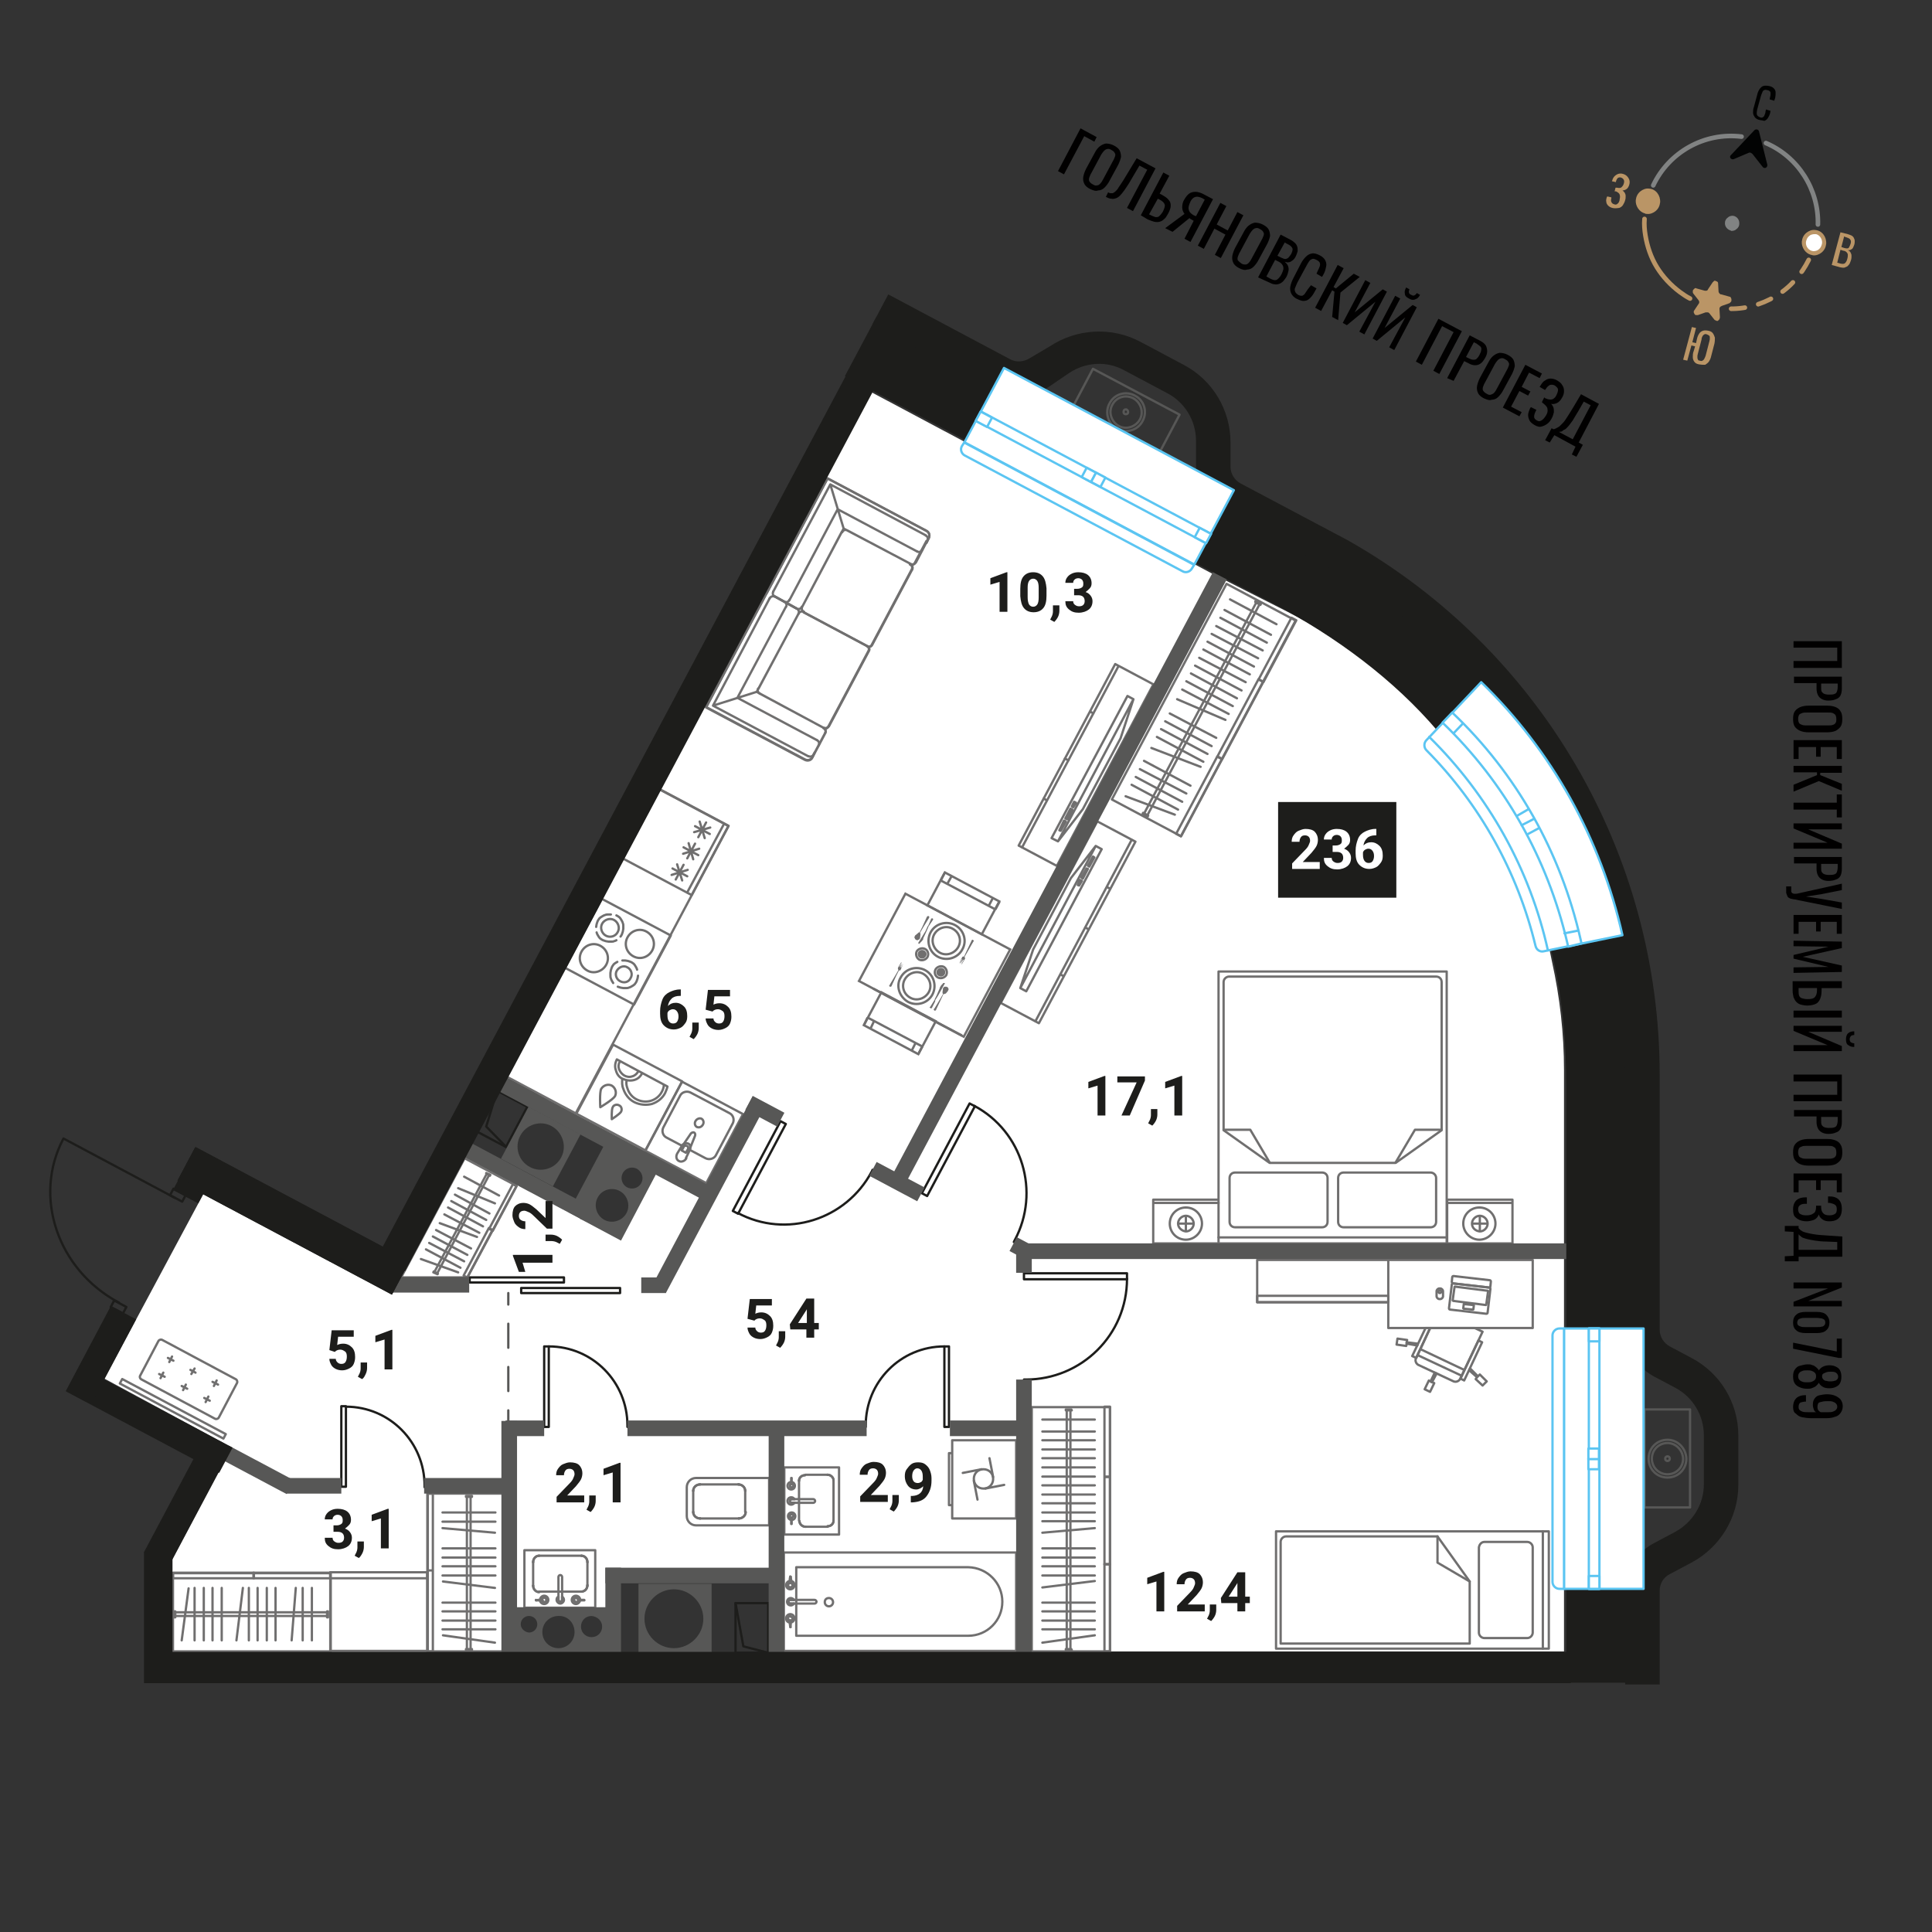 <svg version="1.1" id="Layer_1" xmlns="http://www.w3.org/2000/svg" x="0" y="0" viewBox="0 0 420 420" style="enable-background:new 0 0 420 420" xml:space="preserve"><rect x="0" y="0" width="420" height="420" fill="#333333" stroke="none"/><style>.st0{fill:#fff}.st1{fill:none;stroke:#706f6f;stroke-width:.5;stroke-miterlimit:10}.st1,.st2{stroke-linecap:round;stroke-linejoin:round}.st2,.st3,.st4{fill:none;stroke:#706f6f;stroke-width:.5;stroke-miterlimit:9.999}.st4{stroke-miterlimit:10}.st5{fill:#706f6f}.st8,.st9{fill:none;stroke:#1d1d1b;stroke-width:.5;stroke-linecap:round;stroke-linejoin:round;stroke-miterlimit:10}.st9{stroke-miterlimit:9.999}.st10{fill:#575756}.st11{fill:none;stroke:#575756;stroke-width:.5;stroke-linecap:round;stroke-linejoin:round}.st14{fill-rule:evenodd;clip-rule:evenodd;fill:#575756}.st15{fill:#1d1d1b}.st17,.st18,.st19,.st20,.st21{fill:none;stroke:#575756;stroke-width:.5;stroke-linecap:round;stroke-linejoin:round;stroke-miterlimit:10}.st18,.st19,.st20,.st21{fill:#fff;stroke:#5bc5f2;stroke-miterlimit:9.999}.st19,.st20,.st21{stroke-miterlimit:10}.st20,.st21{stroke-miterlimit:10}.st21{fill:none;stroke-miterlimit:10}.st22{fill:#010000}.st25{fill:none;stroke:#818383;stroke-linecap:round;stroke-linejoin:round;stroke-miterlimit:10}.st26{fill:#ba9566}.st27{fill:#818383}</style><path class="st0" d="m110.2 234.1 22.3 12.6-.2.3 10.8 5.8-8.6 16.2-33.2-17.7-16 29.9-41-21.8-21.6 40.3 27.6 14.9-12.9 24.5v20.3h74.8v-9.6h21.1v-6.6h26v.4h7.9V359H340V232.6c0-7.9-.9-15.8-2.6-23.5l-.5-2.4c-4-17.9-12.4-34.6-24.5-48.4-9.2-10.5-20.3-19.1-32.7-25.4l-16.2-8.2-74-39.4-79.3 148.8z"/><path class="st1" d="M114 337h15.4v12.5H114zM118.1 346h-.9M118.1 346h-.9M115.9 344.7h0M115.9 344.7v-5.1M115.9 344.7v-5.1M117.2 338.2h0M117.2 338.2h.9M117.2 338.2h.9M118.1 338.2h8.3M118.1 338.2h8.3M127.7 339.6h0M127.7 339.6v5.1M127.7 339.6v5.1M126.4 346h0M126.4 346h-8.3M126.4 346h-8.3"/><path class="st1" d="M115.9 344.7c0 .8.6 1.4 1.3 1.4"/><path class="st1" d="M115.9 344.7c0 .8.6 1.4 1.3 1.4M117.2 338.2c-.7 0-1.3.6-1.3 1.4"/><path class="st1" d="M117.2 338.2c-.7 0-1.3.6-1.3 1.4M127.7 339.6c0-.8-.6-1.4-1.3-1.4"/><path class="st1" d="M127.7 339.6c0-.8-.6-1.4-1.3-1.4M126.4 346c.7 0 1.3-.6 1.3-1.4"/><path class="st1" d="M126.4 346c.7 0 1.3-.6 1.3-1.4M122.2 347.1v.7M121.4 347.8c0 .2.2.4.4.4s.4-.2.4-.4M121.4 347.8h0M121.4 347.8v-.7"/><path class="st1" d="M121.4 347.1c-.3.1-.4.4-.4.7 0 .4.4.8.8.8s.8-.4.8-.8c0-.3-.2-.6-.4-.7M122.2 347.1h0"/><path class="st1" d="M122.2 347.8v-5c0-.2-.2-.4-.4-.4h0c-.2 0-.4.2-.4.4v5M121.4 347.8c0 .2.2.4.4.4s.4-.2.4-.4M122.2 347.8h0M125.7 347.9h.4M124.8 347.8c0 .3.2.5.5.5.2 0 .4-.2.5-.4"/><path class="st1" d="M125.7 347.8c0-.2-.2-.4-.5-.4s-.5.2-.5.5M126.1 347.7h-.4M126.1 347.7h0M126.1 347.7h0M126.1 347.7h0"/><path class="st1" d="M126.1 347.7c0-.4-.4-.8-.9-.8s-.9.4-.9.9.4.9.9.9c.4 0 .8-.3.9-.8M126.1 347.9h0"/><path class="st1" d="M124.8 347.8c0 .3.2.5.5.5s.5-.2.5-.5M125.7 347.8c0-.3-.2-.5-.5-.5s-.5.2-.5.5M127 347.9s.1 0 0 0c.1-.1 0-.1 0 0M127 347.8h0M127 347.8H125.7M125.7 347.8h0M125.7 347.9h0v-.1M125.7 347.9h0M125.7 347.9H127M127 347.9h0M117.4 347.9h0M117.4 347.9c0 .4.4.8.9.8s.9-.4.9-.9-.4-.9-.9-.9c-.4 0-.8.3-.9.8M117.4 347.7h0M117.4 347.7h0M117.4 347.7h0M117.9 347.8h-.4"/><path class="st1" d="M118.8 347.8c0-.3-.2-.5-.5-.5-.2 0-.4.2-.5.4M117.9 347.9c0 .2.2.4.5.4s.5-.2.5-.5M117.4 347.9h.4"/><path class="st1" d="M118.8 347.8c0-.3-.2-.5-.5-.5s-.5.2-.5.5M117.8 347.8c0 .3.2.5.5.5s.5-.2.5-.5M116.5 347.9h0M116.5 347.9H117.8M117.9 347.9h0"/><path class="st1" d="M117.9 347.8c-.1 0-.1 0 0 0v.1M117.9 347.8h0"/><path class="st1" d="M117.9 347.8h-.6c-.2 0-.5 0-.7.1M116.5 347.8h0M116.5 347.8h0c0 .1 0 .1 0 0M170.4 337.5h50.5v21.4h-50.5z"/><path class="st1" d="M217.9 348.2h0c0 4.1-3.3 7.4-7.4 7.4h-37.4v-14.9h37.4c4.1.1 7.4 3.4 7.4 7.5z"/><path class="st1" d="M180.2 347.4c.5 0 .9.4.9.9s-.4.9-.9.9-.9-.4-.9-.9c0-.6.4-.9.9-.9zM172.6 347.8h-.8M171.8 348.6c-.2 0-.4-.2-.4-.4s.2-.4.4-.4M171.8 348.6h0M171.8 348.6h.8"/><path class="st1" d="M172.6 348.6c-.2.3-.4.4-.7.4-.5 0-.8-.4-.8-.8 0-.5.4-.8.8-.8.3 0 .6.2.7.4M172.6 347.8h0"/><path class="st1" d="M171.8 347.8h5.3c.2 0 .4.2.4.4h0c0 .2-.2.4-.4.4h-5.3M171.8 348.6c-.2 0-.4-.2-.4-.4s.2-.4.4-.4M171.8 347.8h0M171.7 344.1v-.4M171.8 345.1c-.3 0-.5-.2-.5-.5 0-.2.2-.4.4-.5M171.9 344.1c.2 0 .4.2.4.5s-.2.5-.5.5M171.9 343.7v.4M171.9 343.7h0M171.9 343.7h0M171.9 343.7h0"/><path class="st1" d="M171.9 343.7c.5 0 .8.4.8.9s-.4.9-.9.9-.9-.4-.9-.9.4-.9.8-.9M171.7 343.7h0"/><path class="st1" d="M171.8 345.1c-.3 0-.5-.2-.5-.5s.2-.5.5-.5M171.8 344.1c.3 0 .5.2.5.5s-.2.5-.5.5M171.8 342.8c0-.1 0-.1 0 0h.1M171.9 342.8h0"/><path class="st1" d="M171.9 342.8c0 .3.1.5.1.8v.6M171.9 344.1h0M171.7 344.1c.1 0 .1 0 0 0h.1M171.7 344.1h0M171.7 344.1v-.6c0-.3 0-.5.1-.8M171.8 342.8h0M171.7 352.7h0M171.7 352.7c-.5 0-.8-.4-.8-.9s.4-.9.9-.9.9.4.9.9-.4.9-.8.9M171.9 352.7h0M171.9 352.7h0M171.9 352.7h0M171.9 352.3v.4"/><path class="st1" d="M171.8 351.4c.3 0 .5.2.5.5 0 .2-.2.4-.4.5M171.7 352.3c-.2 0-.4-.2-.4-.5s.2-.5.5-.5M171.7 352.7v-.4"/><path class="st1" d="M171.8 351.4c.3 0 .5.2.5.5s-.2.5-.5.5M171.8 352.3c-.3 0-.5-.2-.5-.5s.2-.5.5-.5M171.8 353.7h0"/><path class="st1" d="M171.8 353.7c0-.2-.1-.5-.1-.8v-.6M171.7 352.3h0M171.9 352.3s-.1 0 0 0h-.1M171.9 352.3h0M171.9 352.3v.6c0 .3 0 .5-.1.8M171.9 353.7h0M171.9 353.7s-.1 0 0 0h-.1M170.5 319h11.9v14.6h-11.9zM173.7 329.8v.8M173.7 329.8v.8M175.1 331.9h0M175.1 331.9h4.8M175.1 331.9h4.8M181.2 330.6h0M181.2 330.6v-.8M181.2 330.6v-.8M181.2 329.8v-7.9M181.2 329.8v-7.9M179.9 320.6h0M179.9 320.6h-4.8M179.9 320.6h-4.8M173.7 321.9h0M173.7 321.9v7.9M173.7 321.9v7.9"/><path class="st1" d="M175.1 331.9c-.7 0-1.3-.6-1.3-1.2"/><path class="st1" d="M175.1 331.9c-.7 0-1.3-.6-1.3-1.2M181.2 330.6c0 .7-.6 1.2-1.3 1.2"/><path class="st1" d="M181.2 330.6c0 .7-.6 1.2-1.3 1.2M179.9 320.6c.7 0 1.3.6 1.3 1.2"/><path class="st1" d="M179.9 320.6c.7 0 1.3.6 1.3 1.2M173.7 321.9c0-.7.6-1.2 1.3-1.2"/><path class="st1" d="M173.7 321.9c0-.7.6-1.2 1.3-1.2M172.7 325.9h-.6M172.1 326.7c-.2 0-.4-.2-.4-.4s.2-.4.4-.4M172.1 326.7h0M172.1 326.7h.6"/><path class="st1" d="M172.7 326.7c-.1.2-.4.4-.7.4-.4 0-.8-.3-.8-.8 0-.4.3-.8.8-.8.3 0 .5.1.7.4M172.7 325.9h0"/><path class="st1" d="M172.1 325.9h4.7c.2 0 .4.2.4.4h0c0 .2-.2.4-.4.4H172"/><path class="st1" d="M172.1 326.7c-.2 0-.4-.2-.4-.4s.2-.4.4-.4M172.1 325.9h0M172 322.6v-.4M172.1 323.4c-.2 0-.4-.2-.4-.4s.2-.4.4-.4M172.1 322.6c.2 0 .4.2.4.4s-.2.4-.4.4M172.1 322.2v.4M172.1 322.2h0M172.1 322.2h0M172.1 322.2h0"/><path class="st1" d="M172.1 322.2c.4 0 .7.4.7.8 0 .5-.4.8-.8.8-.5 0-.8-.4-.8-.8s.3-.8.7-.8M172 322.2h0"/><path class="st1" d="M172.1 323.4c-.2 0-.4-.2-.4-.4s.2-.4.4-.4M172.1 322.5c.2 0 .4.2.4.4s-.2.4-.4.4M172 321.3h0c.1 0 .1 0 0 0M172.1 321.3h0M172.1 321.3V322.6M172.1 322.6h0M172 322.6s0-.1 0 0h.1M172 322.6h0M172 322.6V321.3M172 321.3h0M172 330.4h0M172 330.4c-.4 0-.7-.4-.7-.8 0-.5.4-.8.8-.8.5 0 .8.4.8.8s-.3.8-.7.8M172.1 330.4h0M172.1 330.4h0M172.1 330.4h0M172.1 330v.4"/><path class="st1" d="M172.1 329.1c.2 0 .4.2.4.4s-.2.4-.4.4M172 330c-.2 0-.4-.2-.4-.4s.2-.4.4-.4M172 330.4v-.4"/><path class="st1" d="M172.1 329.1c.2 0 .4.2.4.4s-.2.4-.4.4M172.1 330c-.2 0-.4-.2-.4-.4s.2-.4.4-.4M172 331.3v-.1M172 331.3V330M172 330h0M172.1 330h0-.1M172.1 330h0M172.1 330V331.3M172.1 331.3h0M172.1 331.3h0c-.1 0-.1 0 0 0M149.3 326.4v3.2c0 1.1.9 2 2 2h15.9v-10.3h-15.9c-1.1 0-2 .9-2 2h0v3.1h0zM162 326.4v2.3M162 326.4v2.3M160.6 330.1h0M160.6 330.1h-8.4M160.6 330.1h-8.4M150.7 328.7h0M150.7 328.7v-2.3M150.7 328.7v-2.3M150.7 326.4v-2.3M150.7 326.4v-2.3M152.2 322.7h0M152.2 322.7h8.4M152.2 322.7h8.4M162 324.1h0M162 324.1v2.3M162 324.1v2.3"/><path class="st1" d="M160.6 330.1c.8 0 1.5-.6 1.5-1.4"/><path class="st1" d="M160.6 330.1c.8 0 1.5-.6 1.5-1.4M150.7 328.7c0 .8.7 1.4 1.5 1.4"/><path class="st1" d="M150.7 328.7c0 .8.7 1.4 1.5 1.4M152.2 322.7c-.8 0-1.5.6-1.5 1.4"/><path class="st1" d="M152.2 322.7c-.8 0-1.5.6-1.5 1.4M162 324.1c0-.8-.7-1.4-1.5-1.4"/><path class="st1" d="M162 324.1c0-.8-.7-1.4-1.5-1.4M207 313.1h13.9v17H207zM206.3 315.9h.7v11.3h-.7zM211.7 321.9l.8 4.1M215.9 321.1l-.8-4.1M214.2 323.6l4.1-.8M213.4 319.4l-4.1.8"/><path class="st1" d="M213.8 323.6c1.2 0 2.1-.9 2.1-2.1s-.9-2.1-2.1-2.1c-1.2 0-2.1.9-2.1 2.1s.9 2.1 2.1 2.1"/><path transform="rotate(-61.997 134.28 206.82)" class="st2" d="M98.9 198.3h70.8v17H98.9z"/><path transform="rotate(-61.997 146.864 183.134)" class="st2" d="M138.4 174.6h17v17h-17z"/><path class="st1" d="m151.1 179.6 3.2 1.7M153.5 178.8l-1.7 3.2M152.1 178.6l1.1 3.6M150.9 180.9l3.5-1M148.6 184.2l3.2 1.7M151.1 183.4l-1.7 3.2M149.7 183.3l1 3.5M148.5 185.6l3.5-1.1M146.2 188.8l3.2 1.7M148.6 188l-1.7 3.2M147.2 187.9l1.1 3.5M146 190.2l3.5-1.1M149.4 194l8-14.9"/><path transform="rotate(-61.997 134.306 206.867)" class="st2" d="M125.8 198.4h17v17h-17z"/><path class="st1" d="M133.3 213.7c-.1-.2-.2-.3-.3-.5s-.2-.4-.2-.5c-.1-.2-.1-.4-.1-.6v-.6c0-.2.1-.4.1-.6.1-.2.1-.4.2-.6s.2-.4.3-.5c.1-.2.3-.3.4-.4.2-.1.3-.2.5-.3M138.7 212.1c0 .2-.1.4-.1.6-.1.2-.1.4-.2.6-.1.2-.2.4-.3.5-.1.2-.3.3-.4.4-.2.1-.3.2-.5.3s-.4.2-.5.2c-.2.1-.4.1-.6.1h-.6c-.2 0-.4-.1-.6-.1-.2-.1-.4-.1-.6-.2M135.3 208.8h.6c.2 0 .4.1.6.1.2.1.4.1.6.2.2.1.4.2.5.3.2.1.3.3.4.4.1.2.2.3.3.5s.2.4.2.5"/><path class="st1" d="M134.8 213.3c-.8-.4-1.2-1.5-.7-2.3s1.5-1.2 2.3-.7c.8.4 1.2 1.5.7 2.3-.4.9-1.4 1.2-2.3.7zM127.7 211c-1.5-.8-2.1-2.6-1.3-4.1.8-1.5 2.6-2.1 4.1-1.3s2.1 2.6 1.3 4.1-2.7 2.1-4.1 1.3zM137.7 207.9c-1.5-.8-2.1-2.6-1.3-4.1s2.6-2.1 4.1-1.3 2.1 2.6 1.3 4.1c-.8 1.5-2.6 2.1-4.1 1.3zM134 199c.2.1.4.2.5.3.2.1.3.3.4.4.1.2.2.3.3.5s.2.4.2.5c.1.2.1.4.1.6v.6c0 .2-.1.4-.1.6-.1.2-.1.4-.2.6s-.2.4-.3.5M129.6 201.5c0-.2.1-.4.1-.6.1-.2.1-.4.2-.6s.2-.4.3-.5c.1-.2.3-.3.4-.4.2-.1.3-.2.5-.3s.4-.2.5-.2c.2-.1.4-.1.6-.1h.6M134 204.4c-.2.1-.4.2-.5.2-.2.1-.4.1-.6.1h-.6c-.2 0-.4-.1-.6-.1-.2-.1-.4-.1-.6-.2-.2-.1-.4-.2-.5-.3-.2-.1-.3-.3-.4-.4-.1-.2-.2-.3-.3-.5s-.2-.4-.2-.5"/><path class="st1" d="M131.7 203.4c-.9-.5-1.3-1.7-.8-2.6.5-.9 1.7-1.3 2.6-.8.9.5 1.3 1.7.8 2.6-.5 1-1.7 1.3-2.6.8z"/><path transform="rotate(-61.997 136.792 238.598)" class="st2" d="M128.3 230.1h17v17h-17z"/><path class="st1" d="M135.3 234.5c-.1.7-.1 1.5.2 2.2.4 1.2 1.2 2.3 2.4 2.9 1.2.6 2.6.7 3.8.4 1.2-.4 2.3-1.2 2.9-2.4.2-.5.4-.9.5-1.4l-11-5.9c-.4.8-.5 1.6-.2 2.4.2.8.7 1.5 1.4 1.8.9.4 1.7.5 2.5.3s1.4-.7 1.8-1.5"/><path class="st1" d="M136.2 235c-.1.5 0 1.1.2 1.6.3 1 1 1.9 2 2.4s2.1.6 3.1.3 1.9-1 2.4-2c.2-.4.4-.9.4-1.3M134.7 230.9c-.3.5-.3 1.1-.1 1.6s.6 1 1.1 1.3 1.2.4 1.7.2c.5-.1 1-.5 1.3-1M133.7 238.3c.4-.8.1-1.8-.7-2.3-.8-.4-1.8-.1-2.3.7-.4.8-.2 4-.2 4s2.7-1.6 3.2-2.4zM135 241.7c.3-.5.1-1.2-.4-1.4-.5-.3-1.2-.1-1.4.4-.3.5-.2 2.6-.2 2.6s1.7-1.1 2-1.6z"/><path transform="rotate(-61.997 150.886 246.182)" class="st2" d="M142.4 238.7h17v15h-17z"/><path class="st1" d="m150 250 3.4 1.8c.8.4 1.8.1 2.2-.6l3.7-7c.4-.8.1-1.8-.7-2.2l-8.5-4.5c-.8-.4-1.8-.1-2.2.6l-3.7 7c-.4.8-.1 1.8.7 2.2l3.4 1.8"/><path class="st1" d="M152.8 244.5c.3-.5.1-1.1-.3-1.3-.4-.2-1 0-1.3.5s-.1 1.1.3 1.3c.5.2 1 0 1.3-.5zM147.2 250.8h0M147.2 250.8c-.3.6-.2 1.3.4 1.6.5.3 1.3 0 1.6-.6M150 249.9l-.9 1.9M150 249.9h0M150 249.9c.1-.2.1-.3.1-.5M151.1 246.9l-1 2.5M151.1 246.9h0M151.1 246.9c.1-.3 0-.6-.2-.7-.2-.1-.5 0-.7.2M148.7 248.6l1.5-2.2M148.7 248.6h0M148.7 248.6c-.1.1-.3.2-.4.4M147.2 250.8l1.1-1.8M149.1 250.6l.4-.7M148.6 249.4l-.4.7M148.2 250.1l.9.5M149.5 249.9c.2-.3.1-.7-.2-.8s-.6 0-.8.3M150.1 249.4c0-.3-.2-.7-.5-.8s-.6-.1-.9.1M224.3 305.9h17V359h-17z"/><path class="st1" d="M240.1 340h1.2v19h-1.2z"/><path class="st1" d="M240.1 321.1h1.2v19h-1.2zM240.1 305.8h1.2V321h-1.2zM232.9 306.4h-1.2v.2h1.3zM232.9 358.5h-1.2v.2h1.3zM232.7 358.3v-51.7M231.9 358.3v-51.7M226.6 357.1l11.4-1.6M226.6 354.2H238M226.6 352.3H238M226.6 350.3H238M226.6 348.4H238M226.6 345.1l11.4-1.4M226.6 342.5H238M226.6 340.5H238M226.6 338.6H238M226.6 336.6H238M226.6 333.2l11.4-1M226.6 330.7H238M226.6 328.8H238M226.6 326.8H238M226.6 324.9H238M226.6 322.9H238M226.6 321H238M226.6 319H238M226.6 317H238M226.6 315.1H238M226.6 313.1H238M226.6 311.2H238M226.6 308.6H238M93 324.7h17V359H93z"/><path class="st1" d="M92.9 341.4h1.2V359h-1.2zM92.9 324.7h1.2v16.7h-1.2zM101.3 325.2h1.3v.2h-1.3zM101.3 358.5h1.3v.2h-1.3zM101.5 358.3v-32.9M102.3 358.3v-32.9M107.6 357.1l-11.3-1.6M107.7 354.2H96.2M107.7 352.3H96.2M107.7 350.3H96.2M107.7 348.4H96.2M107.6 345.2l-11.3-1.4M107.7 342.5H96.2M107.7 340.5H96.2M107.7 338.6H96.2M107.7 336.6H96.2M107.6 333.2l-11.4-1M107.7 330.8H96.2M107.7 328.8H96.2M37.6 342h34.3v17H37.6z"/><path class="st1" d="M37.6 341.9h17.6v1.2H37.6z"/><path class="st1" d="M55.1 341.9h16.7v1.2H55.1zM71.3 350.3v1.3h-.2v-1.3zM38.1 350.3v1.3h-.2v-1.3zM38.2 350.5h32.9M38.2 351.3h32.9M39.5 356.6l1.5-11.3M42.3 356.6v-11.4M44.3 356.6v-11.4M46.2 356.6v-11.4M48.2 356.6v-11.4M51.4 356.6l1.4-11.4M54.1 356.6v-11.4M56 356.6v-11.4M58 356.6v-11.4M59.9 356.6v-11.4M63.4 356.6l.9-11.4M65.8 356.6v-11.4M67.8 356.6v-11.4"/><path transform="rotate(-61.997 261.705 154.3)" class="st2" d="M235.1 145.8h53.1v17h-53.1z"/><path transform="rotate(-61.997 260.731 173.144)" class="st2" d="M251.2 172.5h19v1.2h-19z"/><path transform="rotate(-61.997 269.699 156.352)" class="st2" d="M260.2 155.7h19v1.2h-19z"/><path transform="rotate(-61.997 277.685 141.28)" class="st2" d="M270.1 140.7h15.2v1.2h-15.2z"/><path class="st1" d="m274.1 131.3-1.2-.6v.2l1.1.6zM249.6 177.3l-1.1-.6-.1.2 1.1.6zM249.5 177.1l24.3-45.7M248.8 176.7l24.3-45.7M244.7 173.1l10.7 4M246 170.6l10.1 5.4M246.9 168.9l10.1 5.4M247.8 167.2l10.1 5.3M248.7 165.4l10.1 5.4M250.3 162.6l10.7 4.1M251.5 160.2l10.1 5.4M252.4 158.5l10.1 5.4M253.3 156.8l10.1 5.4M254.3 155.1l10.1 5.3M255.9 152l10.5 4.5M257 149.9l10.1 5.3M257.9 148.1l10.1 5.4M258.9 146.4l10 5.4M259.8 144.7l10.1 5.4M260.7 143l10.1 5.3M261.6 141.2l10.1 5.4M262.5 139.5l10.1 5.4M263.4 137.8l10.1 5.3M264.4 136.1l10.1 5.3M265.3 134.3l10.1 5.4M266.2 132.6l10.1 5.4M267.4 130.3l10.1 5.4"/><path transform="rotate(-61.997 232.169 200.464)" class="st2" d="M209.8 195.8h44.7v9.4h-44.7z"/><path class="st1" d="m225.1 222 20.9-39.4M235.9 201.6l.7.4M230.5 211.8l.7.4M240.6 192.8l.7.4M232.8 190.9l-8.2 15.5h0l-2.8 8.4 1.3.7 16.4-30.9h0l-1.3-.7zM237.9 186.4l-1.1 2M236.8 188.4l-.3-.2M236.5 188.2l1.1-2M237.6 186.2l.3.2M236.5 188.9l-1.1 2.1M235.4 191l-.3-.2M235.1 190.8l1.1-2M236.2 188.8l.3.1M235.2 191.5l-.6 1M234.6 192.5l-.3-.1M234.3 192.4l.5-1.1M234.8 191.3l.4.2M221.8 214.8l16.4-30.9"/><path transform="rotate(-61.997 236.07 166.263)" class="st2" d="M213.7 161.6h44.7v9.4h-44.7z"/><path class="st1" d="m243.1 144.9-20.9 39.3M232.3 165.3l-.8-.4M237.7 155.1l-.7-.4M227.6 174l-.7-.4M235.4 175.9l8.2-15.4h0l2.8-8.5-1.3-.7-16.5 30.9h0l1.4.7zM230.3 180.5l1-2.1M231.4 178.4l.3.2M231.7 178.6l-1.1 2M230.6 180.6l-.3-.1M231.6 177.9l1.1-2.1M232.7 175.8l.4.2M233.1 176l-1.1 2.1M232 178.1l-.4-.2M233 175.3l.5-1M233.5 174.3l.4.2M233.9 174.5l-.6 1M233.3 175.5l-.3-.2M246.4 152 230 182.9M250.7 260.8h14.2v9.5h-14.2zM314.6 260.8h14.2v9.5h-14.2zM264.9 211.2h49.6v59.1h-49.6z"/><path class="st1" d="M312.2 256.1v9.5c0 .7-.5 1.2-1.2 1.2h-18.9c-.7 0-1.2-.5-1.2-1.2v-9.5c0-.7.5-1.2 1.2-1.2H311c.6 0 1.2.5 1.2 1.2zM267.3 256.1v9.5c0 .7.5 1.2 1.2 1.2h18.9c.7 0 1.2-.5 1.2-1.2v-9.5c0-.7-.5-1.2-1.2-1.2h-18.9c-.7 0-1.2.5-1.2 1.2zM267.2 212.3h45c.7 0 1.2.5 1.2 1.2v32.2l-10 7.1H276l-10-7.1v-32.2c0-.7.6-1.2 1.2-1.2z"/><path class="st1" d="M266 245.6h5.8l4.2 7.1M313.4 245.6h-5.8l-4.2 7.1M328.7 261.5h-14.1M264.9 261.5h-14.1M254.3 266c0-2 1.6-3.5 3.5-3.5 2 0 3.5 1.6 3.5 3.5s-1.6 3.5-3.5 3.5c-2 0-3.5-1.6-3.5-3.5z"/><path class="st1" d="M256.1 266c0-.9.8-1.7 1.7-1.7.9 0 1.7.8 1.7 1.7s-.8 1.7-1.7 1.7c-.9-.1-1.7-.8-1.7-1.7zM257.8 267.6v-3.3M259.4 266h-3.2M318.1 266c0-2 1.6-3.5 3.5-3.5 2 0 3.5 1.6 3.5 3.5s-1.6 3.5-3.5 3.5-3.5-1.6-3.5-3.5z"/><path class="st1" d="M320 266c0-.9.8-1.7 1.7-1.7.9 0 1.7.8 1.7 1.7s-.8 1.7-1.7 1.7c-1-.1-1.7-.8-1.7-1.7zM321.7 267.6v-3.3M323.3 266H320M264.9 269h49.6"/><path transform="rotate(-61.997 203.186 209.796)" class="st3" d="M192.4 196.9h21.5v25.8h-21.5z"/><path class="st4" d="m209.1 225.1-19.3-10.2"/><path transform="rotate(-61.997 195.664 222.448)" class="st3" d="M191.6 215.7h8.1v13.4h-8.1z"/><path class="st4" d="m188.6 221.2 11.9 6.3M187.8 222.9l.8-1.7M200.5 227.5l-.9 1.7"/><path transform="rotate(-61.997 209.423 196.417)" class="st3" d="M205.4 189.7h8.1v13.4h-8.1z"/><path class="st4" d="m216.4 197.7-11.9-6.3M217.3 196l-.9 1.7M204.5 191.4l.9-1.7M198.2 228.4l.8-1.6M189.2 223.7l.8-1.7M214.9 197l.9-1.7M205.9 192.2l.9-1.6"/><path class="st5" d="m211.6 204.4.1.1v.1l-.1.1-1.2 2.1-.7 1.2.1.3v.1l-.7 1.2h-.1l.5-.9-.1-.1-.5.9.4-.9-.5.8h-.1l.5-.9h-.1l-.5.9v-.1l.6-1.3.4-.1.6-1.3 1-2.1v-.1h.1v-.1H211.6h-.1l.1.1M201.2 202.4l.4-.9.1-.2.1-.1.6-1.4v-.1h.1l.1-.1h-.1.2v.1h.1v.1h.1v.1h-.1v.1l-1 1.5v.1l-.4.9-.2-.1-1.6 2.6v.1h.2v.1h.1v-.1h.1v-.1l.4-.4.3-.4v-.2l.7-1.5M199.8 204.2h.1v-.1l.1-.1.1-.8V202.9l-.1-.1.7-1.2 1.3-2.1V199.2h-.1l-.1-.1h-.1v.1h-.1l-.1.1-1 2.2-.6 1.2h-.2l-.1.1-.1.1-.6.5v.1l-.1.1V203.9l.1.1v.1l.1.1.1.1h.1l.1.1h.2l.1-.1h.1l.1-.1M200.9 206.6c-.5-.2-1-.1-1.3.4-.2.5-.1 1 .4 1.3.5.2 1 .1 1.3-.4.3-.5.1-1-.4-1.3"/><path class="st1" d="M201.1 206.3c-.6-.3-1.4-.1-1.8.5-.3.6-.1 1.4.5 1.8.6.3 1.4.1 1.8-.5.4-.7.1-1.5-.5-1.8M207.1 201.9c-1.4-.8-3.2-.2-4 1.2s-.2 3.2 1.2 4 3.2.2 4-1.2.3-3.2-1.2-4"/><path class="st1" d="M207.6 201.1c-1.9-1-4.3-.3-5.3 1.6-1 1.9-.3 4.3 1.6 5.3 1.9 1 4.3.3 5.3-1.6 1.1-1.9.3-4.3-1.6-5.3"/><path class="st5" d="M193.4 214.4h-.1v-.2h.1v-.1l1.2-2 .7-1.2-.1-.3v-.2l.7-1.2h.1l-.5 1h.1l.5-.9-.4 1 .6-.9-.5.9.1.1.5-.9-.6 1.3v.1l-.4.1-.6 1.2-1 2.2-.1.1H193.4v-.1M203.9 216.5l-.5.8-.1.2v.2l-.7 1.4-.1.1h-.2l-.1-.1-.1-.1v-.1h.1v-.1.1l1-1.6v-.1l.4-.8.3.1 1.5-2.7v-.1h-.4v.1l-.4.4-.3.5v.1l-.7 1.6M205.2 214.6l-.1.1-.1.1v.1l-.1.7V215.9l.1.2-.7 1.2-1.2 2h-.1V219.6h.1v.1H203.4v-.1h.1v-.1l1-2.1.6-1.3h.2l.2-.1h.1l.5-.6v-.1l.1-.1V214.9l-.1-.1v-.1l-.1-.1h-.1l-.1-.1h-.5l-.1.1M204.1 212.2c.5.2 1 .1 1.3-.4.2-.5.1-1-.4-1.3-.5-.2-1-.1-1.3.4-.3.5-.1 1.1.4 1.3"/><path class="st1" d="M203.9 212.5c.6.3 1.4.1 1.8-.5.3-.6.1-1.4-.5-1.8-.6-.3-1.4-.1-1.8.5-.4.7-.1 1.5.5 1.8M197.9 216.9c1.4.8 3.2.2 4-1.2s.2-3.2-1.2-4-3.2-.2-4 1.2c-.8 1.4-.3 3.2 1.2 4"/><path class="st1" d="M197.4 217.8c1.9 1 4.3.3 5.3-1.6 1-1.9.3-4.3-1.6-5.3-1.9-1-4.3-.3-5.3 1.6-1.1 1.8-.3 4.2 1.6 5.3M201.4 118l.5-1c.3-.6.1-1.3-.5-1.6L179.9 104l-13.2 24.9-13.2 24.9 21.5 11.4c.6.3 1.3.1 1.6-.5l.5-1-.2.4 2.5-4.7h0c.2-.4.1-.9-.4-1.1h0c.4.2.9.1 1.1-.4l8.7-16.4c.2-.4.1-.8-.3-1h0c.4.2.8.1 1-.3l8.7-16.4c.2-.4.1-.9-.4-1.1h0c.4.2.9.1 1.1-.4h0l2.5-4.7v.4zM179.4 159.3l-2.5 4.7M179 158.2l-13.8-7.4M164.9 149.7l8.7-16.3M155 153.4l20.7 11M176.9 164l2.5-4.7M179 158.2l-14.5-7.8M164.5 150.4l9.1-17M173.2 132.3l-4.7-2.6M167.3 130.1 155 153.4M177.6 160.9l-17.3-9.2M160.3 151.7l10.5-19.7M164.5 150.4l-9.5 3"/><path class="st1" d="M180.2 157.8c-.2.4-.7.6-1.1.4M165.2 150.8c-.4-.2-.6-.7-.4-1.1M173.6 133.4c.2-.4.7-.6 1.1-.4M176.9 164c-.2.4-.7.6-1.1.4M179 158.2c.4.2.6.7.4 1.1"/><path class="st1" d="M173.2 132.3c.4.2.6.7.4 1.1M167.3 130.1c.2-.4.7-.6 1.1-.4M177.6 160.9c.4.2.6.7.4 1.1M170.5 130.8c.4.2.6.7.4 1.1M168.5 129.7l4.7 2.6M174.7 133.1l13.9 7.4c.4.2.5.7.3 1l-8.7 16.4M177.1 163.6l-.5 1c-.3.6-1 .8-1.6.5l-21.5-11.4 13.2-24.9M199.1 122.3l2.5-4.8M198 122.6l-13.8-7.3M183 115.6l-8.6 16.3M180.5 105.3l20.8 11.1M201.6 117.5l-2.5 4.7M198 122.6l-14.6-7.7M183.4 114.9l-9 17M173.2 132.3l-4.7-2.6M168.1 128.6l12.4-23.3M199.4 119.9l-17.3-9.2M182.1 110.7l-10.5 19.8M183.4 114.9l-2.9-9.6M198.3 123.8c.2-.4.1-.9-.4-1.1M184.2 115.3c-.4-.2-.9-.1-1.1.4M174.4 131.9c-.2.4-.1.9.4 1.1M201.6 117.5c.2-.4.1-.9-.4-1.1M198 122.6c.4.2.9.1 1.1-.4"/><path class="st1" d="M173.2 132.3c.4.2.9.1 1.1-.4M168.1 128.6c-.2.4-.1.9.4 1.1M199.4 119.9c.4.2.9.1 1.1-.4M170.5 130.8c.4.2.9.1 1.1-.4M168.5 129.7l4.7 2.6M174.7 133.1l13.9 7.4c.4.2.8.1 1-.3l8.7-16.4M201.4 118l.5-1c.3-.6.1-1.3-.5-1.6L179.9 104l-13.2 24.9M71.8 341.8h21.1v17.1H71.8z"/><path class="st1" d="M71.8 341.8h21.1v1.3H71.8zM101.6 277.7l10.7-19.9-11.3-6-13.8 25.9h14.4"/><path transform="rotate(-62.038 103.93 272.364)" style="fill:none;stroke:#706f6f;stroke-width:.5;stroke-linecap:round;stroke-linejoin:round;stroke-miterlimit:10.001" d="M98.1 271.9h11.7v.9H98.1z"/><path transform="rotate(-61.959 109.345 262.459)" style="fill:none;stroke:#706f6f;stroke-width:.5;stroke-linecap:round;stroke-linejoin:round;stroke-miterlimit:10" d="M103.8 262h11v.9h-11z"/><path class="st1" d="m106.6 255.4-.9-.4v.1l.8.5zM95.2 276.9l-.9-.5-.1.2.9.4zM95.1 276.7l11.2-21.2M94.5 276.4l11.3-21.2M91.5 273.7l8.1 2.9M92.6 271.6l7.5 4M93.3 270.2l7.6 4M94.1 268.8l7.5 4M94.8 267.4l7.6 4M95.6 265.9l8.1 3M96.6 264l7.6 4M97.4 262.5l7.6 4.1M98.1 261.1l7.6 4.1M98.9 259.7l7.5 4.1M99.6 258.3l8 3.3M100.9 255.8l7.6 4.1M30.8 299.9l15.9 8.5c.3.2.8 0 .9-.3l3.9-7.4c.2-.3 0-.8-.3-.9l-15.9-8.5c-.3-.2-.8 0-.9.3l-3.9 7.4c-.2.3-.1.7.3.9zM47.1 300.1l-.6 1.2M47.4 301l-1.2-.6M42.3 297.5l-.7 1.2M42.5 298.4l-1.1-.6M37.4 294.9l-.6 1.2M37.7 295.8l-1.2-.6M45.3 303.6l-.6 1.2M45.6 304.5l-1.2-.6M40.4 301l-.6 1.2M40.7 301.9l-1.2-.6M35.5 298.4l-.6 1.2M35.8 299.3l-1.2-.6"/><path transform="rotate(-61.997 37.57 306.24)" class="st2" d="M37 293.5h1.1V319H37z"/><path class="st1" d="M277.4 332.9h59.3v25.5h-59.3z"/><path class="st1" d="M322.7 335.2h9.3c.6 0 1.2.5 1.2 1.2v18.5c0 .6-.5 1.2-1.2 1.2h-9.3c-.6 0-1.2-.5-1.2-1.2v-18.5c.1-.7.6-1.2 1.2-1.2zM278.4 357.3v-22.1c0-.6.5-1.2 1.2-1.2h32.9l7 9.8v13.5h-41.1 0z"/><path class="st1" d="M312.5 334v5.7l7 4.1M335.4 332.9v25.5M310.9 288.7h-1l-2.9 6.1.9.4zM317.5 299.7l.8.4 3.9-8.3-.8-.4z"/><path class="st1" d="m322.3 289.5-1.7-.8h-9.7l-3.1 6.6c-.2.5 0 1.1.5 1.4l7.7 3.6c.5.2 1.1 0 1.4-.5l4.9-10.3zM308.2 294.6l9.4 4.4M308.8 293.3l9.5 4.5"/><path transform="rotate(-64.386 310.746 301.347)" class="st2" d="M309.7 300.7h2.1v1.3h-2.1z"/><path class="st1" d="m312.3 298.6-1 1.9-.3-.2.9-1.9zM305.8 292.1l-.1.5h0l-2.1-.3h0l.2-1.3h0l2.1.3h0l-.1.5z"/><path class="st1" d="m308.1 292.5-2.3-.4v-.3l2.4.3zM321.1 299.4l-.3.4h0l1.5 1.4h0l.9-.9h0l-1.5-1.5h0l-.4.4zM319.4 297.9l1.7 1.5.2-.2-1.7-1.7zM301.8 273.9h31.4v14.8h-31.4zM273.3 273.9h28.5v9.2h-28.5z"/><path class="st1" d="M273.3 281.7h28.5v1.4h-28.5zM312.9 282.4h.2c.3 0 .6-.3.6-.6v-1.1c0-.3-.3-.6-.6-.6h-.2c-.3 0-.6.3-.6.6v1.1c0 .3.3.6.6.6z"/><circle class="st1" cx="313" cy="280.8" r=".3"/><path class="st1" d="m315.3 284.7 7.8.9c.2 0 .3-.1.3-.3l.6-5.1c0-.2-.1-.3-.3-.3l-7.8-.9c-.2 0-.3.1-.3.3l-.6 5.1c0 .2.1.3.3.3z"/><path class="st1" d="m315.9 279 7.8.9c.2 0 .3-.1.3-.3l.1-1c0-.2-.1-.3-.3-.3l-7.8-.9c-.2 0-.3.1-.3.3l-.1 1c.1.2.2.3.3.3zM315.9 282.8l7.1.9c.1 0 .1 0 .1-.1l.4-2.9c0-.1 0-.1-.1-.1l-7.1-.9c-.1 0-.1 0-.1.1l-.4 2.9.1.1zM318.2 284.5l2 .2c.1 0 .1 0 .1-.1l.1-.8c0-.1 0-.1-.1-.1l-2-.2c-.1 0-.1 0-.1.1l-.1.8c0 .1.1.1.1.1z"/><path class="st8" d="m167 359.3-5.4-1.4-1.7-9.4" id="LWPOLYLINE_1525_"/><path class="st8" d="M159.9 348.5h7.1v10.8h-7.1z" id="LWPOLYLINE_1524_"/><path class="st8" d="m110 249.3-4.3-4.4 2.4-7.9" id="LWPOLYLINE_1523_"/><path transform="rotate(-61.997 109.077 243.221)" class="st9" d="M104.1 239.5h9.9v7.4h-9.9z" id="LWPOLYLINE_1522_"/><path class="st10" d="m126 264.9 9 4.8 7.8-14.8-9-4.8-7.8 14.8zm8.7-6c1.7.9 2.4 3.1 1.5 4.8-.9 1.7-3.1 2.4-4.8 1.5s-2.4-3.1-1.5-4.8c.9-1.8 3.1-2.4 4.8-1.5zm4.7-1.7c-.6 1.1-2 1.5-3.1.9s-1.5-2-.9-3.1 2-1.5 3.1-.9c1.1.7 1.5 2 .9 3.1zM111.9 359.6h20.3v-10.2h-20.3v10.2zm1.3-6.5c0-1 .8-1.8 1.8-1.8s1.8.8 1.8 1.8-.8 1.8-1.8 1.8c-1-.1-1.8-.9-1.8-1.8zm17.7.5c0 1.3-1 2.3-2.3 2.3s-2.3-1-2.3-2.3 1-2.3 2.3-2.3c1.3.1 2.3 1.1 2.3 2.3zm-6 1.2c0 2-1.6 3.5-3.5 3.5-2 0-3.5-1.6-3.5-3.5 0-2 1.6-3.5 3.5-3.5 2-.1 3.5 1.5 3.5 3.5zM108.9 251.9l11.3 6 6-11.3-11.3-6-6 11.3zm13.1-.3c-1.3 2.5-4.4 3.4-6.8 2.1-2.5-1.3-3.4-4.4-2.1-6.8 1.3-2.5 4.4-3.4 6.8-2.1 2.4 1.3 3.4 4.4 2.1 6.8zM138.8 359.6h15.9v-15.3h-15.9v15.3zm14.1-7.7c0 3.5-2.9 6.4-6.4 6.4s-6.4-2.9-6.4-6.4 2.9-6.4 6.4-6.4 6.4 2.9 6.4 6.4z"/><g id="LINE_2610_"><path class="st11" d="M110.5 309.1v-2.5"/><path style="fill:none;stroke:#575756;stroke-width:.5;stroke-linecap:round;stroke-linejoin:round;stroke-dasharray:5.227,4.181" d="M110.5 302.4v-16.7"/><path class="st11" d="M110.5 283.6v-2.5"/></g><path class="st8" d="M25.9 283.2c-13.4-7.1-18.8-23.1-12.1-35.7L38 260.4" id="ARC_593_"/><path transform="rotate(-61.997 25.81 284.136)" class="st9" d="M25 282.6h1.6v3H25z"/><path transform="rotate(-61.997 38.697 259.844)" class="st9" d="M37.9 258.3h1.6v3h-1.6z"/><path class="st8" d="M189.7 254.3c-.1.1-.1.3-.2.4-5.6 10.5-18.6 14.6-29.1 9" id="ARC_576_"/><path transform="rotate(-61.997 165.1 253.757)" class="st9" d="M154 253.1h22.1v1.3H154z" id="LWPOLYLINE_1471_"/><path class="st8" d="M220.4 270c.1-.1.1-.3.2-.4 5.6-10.5 1.7-23.6-8.8-29.2" id="ARC_573_"/><path transform="rotate(-61.997 206.152 249.932)" style="fill:none;stroke:#1d1d1b;stroke-width:.5;stroke-linecap:round;stroke-linejoin:round;stroke-miterlimit:10" d="M195.1 249.3h22.1v1.3h-22.1z" id="LWPOLYLINE_1468_"/><path class="st8" d="M113.3 280h21.5v1.1h-21.5z" id="LWPOLYLINE_1454_"/><path class="st8" d="M102.1 277.7h20.5v1.1h-20.5z" id="LWPOLYLINE_1453_"/><path class="st8" d="M136.4 310.2v-.3c0-9.5-7.6-17.2-17.1-17.2" id="ARC_557_"/><path class="st8" d="M118.3 292.7h1v17.5h-1z" id="LWPOLYLINE_1448_"/><path class="st8" d="M188.2 310.2v-.3c0-9.5 7.6-17.2 17.1-17.2" id="ARC_546_"/><path class="st8" d="M205.3 292.7h1v17.5h-1z" id="LWPOLYLINE_1437_"/><path class="st8" d="M92.3 323.3v-.3c0-9.5-7.6-17.2-17.1-17.2" id="ARC_545_"/><path class="st8" d="M74.2 305.7h1v17.5h-1z" id="LWPOLYLINE_1436_"/><path class="st8" d="M222.6 299.9h.4c12.1 0 22-9.7 22-21.9" id="ARC_544_"/><path class="st8" d="M222.6 276.8H245v1.3h-22.4z" id="LWPOLYLINE_1435_"/><path class="st14" d="M131.6 340.8H169v3.4h-37.4z"/><path class="st14" d="M167.1 310.9h3.4v49.9h-3.4zM109 308.9h3.4v52H109z"/><path class="st14" d="M109.9 308.8h8.4v3.4h-8.4zM136.4 308.8h52v3.4h-52zM206.5 308.8h17.1v3.4h-17.1zM222.7 270.3h118v3.4h-118zM131.6 340.8h3.4v19.6h-3.4z"/><path class="st14" d="M220.9 299.9h3.4v61.6h-3.4z"/><path transform="rotate(-61.997 222.01 271.38)" class="st14" d="M220.3 269.4h3.4v4h-3.4z"/><path transform="rotate(-61.997 166.269 241.602)" class="st14" d="M164.6 237.7h3.4v7.8h-3.4z"/><path transform="rotate(-61.997 154.206 259.7)" class="st14" d="M130.9 258h46.6v3.4h-46.6z"/><path transform="rotate(-61.997 130.868 247.267)" class="st14" d="M129.2 221.2h3.4v52.1h-3.4z"/><path transform="rotate(-61.997 194.97 256.902)" class="st14" d="M193.3 251h3.4v11.8h-3.4z"/><path transform="rotate(-61.997 230.296 190.836)" class="st14" d="M155.2 189.1h150.2v3.4H155.2z"/><path class="st14" d="M220.9 271.7h3.4v5h-3.4zM139.4 277.7h5.4v3.4h-5.4zM84.6 277.6H102v3.4H84.6zM92.2 321.3h19.3v3.4H92.2zM62.3 321.3h11.9v3.4H62.3z"/><path transform="rotate(-61.997 56.049 319.49)" class="st14" d="M54.3 311.5h3.4v16h-3.4z"/><path transform="rotate(-61.997 129.412 256.194)" class="st14" d="M120.2 254.5h18.4v3.4h-18.4z"/><path transform="rotate(-61.997 114.44 256.756)" class="st14" d="M112.7 242.1h3.4v29.3h-3.4z"/><path transform="rotate(-61.997 136.49 177.958)" class="st15" d="M26.9 174.6h219.2v6.8H26.9z"/><path transform="rotate(-61.997 32.523 308.605)" class="st15" d="M29.4 289.7h6.2v37.7h-6.2z"/><path class="st15" d="m48 252.3-4.9 9.3-5.5-2.9 4.9-9.3zM29.6 286.8l-9.8 18.5-5.5-2.9 9.8-18.5zM31.3 337.6h6.2v28.3h-6.2z"/><path transform="rotate(-61.997 40.755 326.353)" class="st15" d="M26.4 323.2h28.7v6.2H26.4z"/><path class="st15" d="M36.9 359.1h304.6v6.8H36.9z"/><path transform="rotate(-61.997 63.837 265.401)" class="st15" d="M59.7 239h8.2v52.8h-8.2z"/><path transform="rotate(-61.997 63.837 265.401)" class="st15" d="M59.7 239h8.2v52.8h-8.2z"/><path transform="rotate(-61.997 63.928 265.111)" class="st15" d="M60.1 238.8h7.7v52.7h-7.7z"/><path class="st15" d="M219 133h-1.7v-6.5l-2 .6v-1.4l3.5-1.3h.2v8.6zM227.5 129.5c0 1.2-.2 2.1-.7 2.7s-1.2.9-2.1.9c-.9 0-1.6-.3-2.1-.9s-.7-1.5-.8-2.6V128c0-1.2.2-2.1.7-2.7s1.2-.9 2.1-.9 1.6.3 2.1.9.7 1.5.8 2.6v1.6zm-1.7-1.7c0-.7-.1-1.2-.3-1.5s-.5-.5-.9-.5-.7.2-.9.5-.3.8-.3 1.4v2.1c0 .7.1 1.2.3 1.6.2.3.5.5.9.5s.7-.2.9-.5.3-.8.3-1.5v-2.1zM229.2 135.2l-.9-.5.2-.4c.3-.5.4-1 .4-1.4v-1.3h1.4v1.2c0 .4-.1.9-.3 1.3s-.5.8-.8 1.1zM233.3 128h.9c.4 0 .7-.1 1-.3s.3-.5.3-.9c0-.3-.1-.6-.3-.8s-.5-.3-.8-.3-.6.1-.8.3-.3.4-.3.7h-1.7c0-.4.1-.8.4-1.2s.6-.6 1-.8.9-.3 1.4-.3c.9 0 1.6.2 2.1.6s.8 1 .8 1.8c0 .4-.1.8-.4 1.1-.3.3-.6.6-.9.8.5.2.8.4 1.1.8s.4.8.4 1.2c0 .8-.3 1.4-.8 1.8s-1.3.7-2.2.7-1.5-.2-2.1-.7-.8-1-.8-1.8h1.7c0 .3.1.6.4.8s.5.3.9.3.7-.1.9-.3.3-.5.3-.8c0-.9-.5-1.3-1.4-1.3h-.9V128h-.2zM240.3 242.5h-1.7V236l-2 .6v-1.4l3.5-1.3h.2v8.6zM248.9 234.9l-3.3 7.6h-1.8l3.3-7.2h-4.2V234h6v.9zM250.5 244.7l-.9-.5.2-.4c.3-.5.4-1 .4-1.4v-1.3h1.4v1.2c0 .4-.1.9-.3 1.3s-.5.8-.8 1.1zM257 242.5h-1.7V236l-2 .6v-1.4l3.5-1.3h.2v8.6zM253.1 350.3h-1.7v-6.5l-2 .6V343l3.5-1.3h.2v8.6zM261.7 350.3h-5.8v-1.2l2.8-2.9c.4-.4.7-.8.8-1.1s.3-.6.3-.9c0-.4-.1-.7-.3-.9s-.5-.3-.8-.3c-.4 0-.7.1-.9.4s-.3.6-.3 1h-1.7c0-.5.1-1 .4-1.4.3-.4.6-.8 1.1-1s1-.4 1.5-.4c.9 0 1.6.2 2 .6s.7 1 .7 1.8c0 .4-.1.9-.3 1.3s-.6.9-1.1 1.5l-1.9 2h3.7v1.5h-.2zM263.3 352.4l-.9-.5.2-.4c.3-.5.4-1 .4-1.4v-1.3h1.4v1.2c0 .4-.1.9-.3 1.3s-.5.8-.8 1.1zM270.7 347.1h1v1.4h-1v1.8H269v-1.8h-3.5l-.1-1.1 3.6-5.6h1.7v5.3zm-3.6 0h1.9v-3l-.1.2-1.8 2.8zM162.5 286.7l.5-4.3h4.8v1.4h-3.4l-.2 1.8c.4-.2.8-.3 1.3-.3.8 0 1.4.3 1.9.8s.7 1.2.7 2.1c0 .6-.1 1-.3 1.5s-.6.8-1 1-.9.4-1.5.4c-.5 0-1-.1-1.4-.3s-.8-.5-1-.9-.4-.8-.4-1.3h1.7c0 .4.2.6.4.8s.5.3.8.3c.4 0 .7-.1.9-.4s.3-.7.3-1.2-.1-.9-.4-1.1-.6-.4-1-.4-.7.1-1 .3l-.2.2-1.5-.4zM169.6 293l-.9-.5.2-.4c.3-.5.4-1 .4-1.4v-1.3h1.4v1.2c0 .4-.1.9-.3 1.3s-.5.8-.8 1.1zM177 287.6h1v1.4h-1v1.8h-1.7V289h-3.5l-.1-1.1 3.6-5.6h1.7v5.3zm-3.5 0h1.9v-3l-.1.2-1.8 2.8zM72.3 331.6h.9c.4 0 .7-.1 1-.3s.3-.5.3-.9c0-.3-.1-.6-.3-.8s-.5-.3-.8-.3-.6.1-.8.3-.3.4-.3.7h-1.7c0-.4.1-.8.4-1.2s.6-.6 1-.8.9-.3 1.4-.3c.9 0 1.6.2 2.1.6s.8 1 .8 1.8c0 .4-.1.8-.4 1.1s-.6.6-.9.8c.5.2.8.4 1.1.8s.4.8.4 1.2c0 .8-.3 1.4-.8 1.8s-1.3.7-2.2.7c-.9 0-1.5-.2-2.1-.7s-.8-1-.8-1.8h1.7c0 .3.1.6.4.8s.5.3.9.3.7-.1.9-.3.3-.5.3-.8c0-.9-.5-1.3-1.4-1.3h-.9v-1.4h-.2zM78 338.7l-.9-.5.2-.4c.3-.5.4-1 .4-1.4v-1.3h1.4v1.2c0 .4-.1.9-.3 1.3s-.5.9-.8 1.1zM84.5 336.6h-1.7v-6.5l-2 .6v-1.4l3.5-1.3h.2v8.6zM192.8 326.5H187v-1.2l2.8-2.9c.4-.4.7-.8.8-1.1s.3-.6.3-.9c0-.4-.1-.7-.3-.9s-.5-.3-.8-.3c-.4 0-.7.1-.9.4s-.3.6-.3 1h-1.7c0-.5.1-1 .4-1.4s.6-.8 1.1-1 1-.4 1.5-.4c.9 0 1.6.2 2 .6s.7 1 .7 1.8c0 .4-.1.9-.3 1.3s-.6.9-1.1 1.5l-1.9 2h3.7v1.5h-.2zM194.3 328.6l-.9-.5.2-.4c.3-.5.4-1 .4-1.4V325h1.4v1.2c0 .4-.1.9-.3 1.3s-.5.8-.8 1.1zM200.7 323.1c-.4.4-1 .7-1.5.7-.8 0-1.4-.3-1.8-.8s-.7-1.2-.7-2.1c0-.6.1-1.1.4-1.5s.6-.8 1-1.1.9-.4 1.5-.4 1.1.1 1.5.4.8.7 1 1.2.4 1.1.4 1.8v.6c0 1.4-.4 2.5-1.1 3.4s-1.7 1.2-3 1.3h-.4v-1.4h.4c1.4-.1 2.2-.8 2.3-2.1zm-1.2-.7c.3 0 .5-.1.7-.2s.3-.3.4-.5v-.7c0-.6-.1-1-.3-1.3s-.5-.5-.9-.5c-.3 0-.6.2-.8.5s-.3.7-.3 1.2.1.8.3 1.1.6.4.9.4zM120.1 272.8v1.7h-6.5l.6 2h-1.4l-1.3-3.5v-.2h8.6zM122.2 269.5l-.5.9-.4-.2c-.5-.3-1-.4-1.4-.4h-1.3v-1.4h1.2c.4 0 .9.1 1.3.3s.8.5 1.1.8zM120.1 261.3v5.8h-1.2l-2.9-2.8c-.4-.4-.8-.7-1.1-.8s-.6-.3-.9-.3c-.4 0-.7.1-.9.3s-.3.5-.3.8c0 .4.1.7.4.9s.6.3 1 .3v1.7c-.5 0-1-.1-1.4-.4s-.8-.6-1-1.1-.4-1-.4-1.5c0-.9.2-1.6.6-2s1-.7 1.8-.7c.4 0 .9.1 1.3.3s.9.6 1.5 1.1l2 1.9v-3.7h1.5v.2zM71.6 293.5l.5-4.3h4.8v1.4h-3.4l-.2 1.8c.4-.2.8-.3 1.3-.3.8 0 1.4.3 1.9.8s.7 1.2.7 2.1c0 .6-.1 1-.3 1.5s-.6.8-1 1-.9.4-1.5.4c-.5 0-1-.1-1.4-.3s-.8-.5-1-.9-.4-.8-.4-1.3H73c0 .4.2.6.4.8s.5.3.8.3c.4 0 .7-.1.9-.4s.3-.7.3-1.2-.1-.9-.4-1.1-.6-.4-1-.4-.7.1-1 .3l-.2.2-1.2-.4zM78.7 299.8l-.9-.5.2-.4c.3-.5.4-1 .4-1.4v-1.3h1.4v1.2c0 .4-.1.9-.3 1.3s-.4.9-.8 1.1zM85.3 297.7h-1.7v-6.5l-2 .6v-1.4l3.5-1.3h.2v8.6zM126.8 326.6H121v-1.2l2.8-2.9c.4-.4.7-.8.8-1.1s.3-.6.3-.9c0-.4-.1-.7-.3-.9s-.5-.3-.8-.3c-.4 0-.7.1-.9.4s-.3.6-.3 1h-1.7c0-.5.1-1 .4-1.4s.6-.8 1.1-1 1-.4 1.5-.4c.9 0 1.6.2 2 .6s.7 1 .7 1.8c0 .4-.1.9-.3 1.3s-.6.9-1.1 1.5l-1.9 2h3.7v1.5h-.2zM128.4 328.7l-.9-.5.2-.4c.3-.5.4-1 .4-1.4v-1.3h1.4v1.2c0 .4-.1.9-.3 1.3s-.5.8-.8 1.1zM134.9 326.6h-1.7v-6.5l-2 .6v-1.4l3.5-1.3h.2v8.6zM148 215.1v1.4h-.2c-.8 0-1.4.2-1.8.6s-.7.9-.8 1.6c.5-.5 1-.7 1.7-.7s1.3.3 1.8.8.7 1.2.7 2.1c0 .6-.1 1.1-.4 1.5s-.6.8-1 1-.9.4-1.5.4c-.9 0-1.6-.3-2.2-.9s-.8-1.5-.8-2.5v-.6c0-.9.2-1.7.5-2.5s.9-1.3 1.5-1.6 1.4-.6 2.3-.6h.2zm-1.7 4.3c-.3 0-.5.1-.7.2-.2.1-.4.3-.5.6v.5c0 .6.1 1 .3 1.3s.5.5.9.5.7-.1.9-.4.3-.7.3-1.1c0-.5-.1-.8-.3-1.1s-.5-.5-.9-.5zM150.8 225.9l-.9-.5.2-.4c.3-.5.4-1 .4-1.4v-1.3h1.4v1.2c0 .4-.1.9-.3 1.3s-.5.8-.8 1.1zM153.4 219.5l.5-4.3h4.8v1.4h-3.4l-.2 1.8c.4-.2.8-.3 1.3-.3.8 0 1.4.3 1.9.8s.7 1.2.7 2.1c0 .6-.1 1-.3 1.5s-.6.8-1 1-.9.4-1.5.4c-.5 0-1-.1-1.4-.3s-.8-.5-1-.9-.4-.8-.4-1.3h1.7c0 .4.2.6.4.8s.5.3.8.3c.4 0 .7-.1.9-.4s.3-.7.3-1.2-.1-.9-.4-1.1-.6-.4-1-.4-.7.1-1 .3l-.2.2-1.5-.4z"/><path transform="rotate(-62.107 244.71 89.586)" style="fill:none;stroke:#575756;stroke-width:.5;stroke-linecap:round;stroke-linejoin:round;stroke-miterlimit:9.999" d="M239.8 78.9h9.9v21.3h-9.9z" id="LWPOLYLINE_1428_"/><path class="st17" d="M241.2 87.7c-1.1 2-.3 4.5 1.7 5.5 2 1.1 4.5.3 5.5-1.7 1.1-2 .3-4.5-1.7-5.5-2-1.1-4.5-.3-5.5 1.7z" id="CIRCLE_345_"/><path class="st17" d="M241.8 88c-.9 1.6-.2 3.7 1.4 4.6 1.6.9 3.7.2 4.6-1.4.9-1.6.2-3.7-1.4-4.6-1.7-.9-3.7-.3-4.6 1.4z" id="CIRCLE_344_"/><path class="st17" d="M244.3 89.3c-.1.3 0 .6.2.7.3.1.6 0 .7-.2.1-.3 0-.6-.2-.7-.2-.2-.6-.1-.7.2z" id="CIRCLE_343_"/><path class="st17" d="M357.5 306.4h9.9v21.3h-9.9z" id="LWPOLYLINE_1422_"/><path class="st17" d="M362.5 313c-2.3 0-4.1 1.8-4.1 4.1s1.8 4.1 4.1 4.1 4.1-1.8 4.1-4.1c-.1-2.3-1.9-4.1-4.1-4.1z" id="CIRCLE_327_"/><path class="st17" d="M362.5 313.7c-1.9 0-3.4 1.5-3.4 3.4s1.5 3.4 3.4 3.4 3.4-1.5 3.4-3.4c-.1-1.9-1.6-3.4-3.4-3.4z" id="CIRCLE_326_"/><circle class="st17" cx="362.5" cy="317.1" r=".5" id="CIRCLE_325_"/><path class="st15" d="M340.5 345.4h13.2v20.4h-13.2z"/><path transform="rotate(-61.997 200.16 82.317)" class="st15" d="M192.9 67.5h14.5v29.7h-14.5z"/><path class="st15" d="M337.1 206.2c2.5 9.7 3.4 19.8 3.4 30.2v52.4h14.8v-52.4c0-11.3-1.1-22.5-3.8-33.1l-14.4 2.9zM258.3 121.6l18.5 9.6c13.6 7.2 26.2 16.5 35.8 27.8l9.9-10.5c-10.7-12.3-23.8-22.8-38.8-30.7l-18.3-9.6-7.1 13.4z"/><path class="st15" d="M223.8 77.9c-1.3.8-2.9.9-4.2.2L193.1 64l-3.5 6.6 26.5 14.1c3.8 2 8.4 1.8 11.9-.6l4.4-3c3.6-2.4 8.2-2.7 12-.6l9.4 5c3.8 2 6.2 6 6.2 10.3v5.3c0 4.3 2.4 8.2 6.2 10.3l23.1 12.3c39.5 22.3 64 64.4 64 109.7v55.5c0 4.3 2.4 8.2 6.2 10.3l4.7 2.5c3.8 2 6.2 6 6.2 10.3v10.7c0 4.3-2.4 8.2-6.2 10.3l-4.7 2.5c-3.8 2-6.2 5.9-6.2 10.3v20.4h7.5v-20.4c0-1.5.8-2.9 2.2-3.6l4.7-2.5c6.2-3.3 10.2-9.8 10.2-16.9v-10.7c0-7.1-3.9-13.6-10.2-16.9l-4.7-2.5c-1.3-.7-2.2-2.1-2.2-3.6v-55.4c0-48.1-25.9-92.6-67.9-116.3l-23.2-12.3c-1.3-.7-2.2-2.1-2.2-3.6v-5.3c0-7.1-3.9-13.6-10.2-16.9l-9.4-5c-6.2-3.3-13.8-2.9-19.7 1l-4.4 2.6z"/><path transform="rotate(-61.997 238.913 101.379)" class="st18" d="M229.8 73.1h18.3v56.6h-18.3z" id="LWPOLYLINE_1371_"/><path class="st19" d="m259.6 122.8-50-26.6-.5.8c-.4.7-.1 1.6.6 2l47.4 25.2c.7.4 1.6.1 2-.6l.5-.8z" id="LWPOLYLINE_1370_"/><path transform="rotate(-61.997 237.712 103.817)" class="st18" d="M236.6 75.5h2.3v56.6h-2.3z"/><path transform="rotate(-61.997 213.905 91.094)" class="st20" d="M212.7 89.7h2.3v2.8h-2.3z"/><path transform="rotate(-61.997 261.489 116.372)" class="st20" d="M260.3 115h2.3v2.8h-2.3z"/><path transform="rotate(-61.997 236.72 103.276)" class="st20" d="M235.6 102.1h2.3v2.3h-2.3z"/><path transform="rotate(-61.997 238.709 104.324)" class="st18" d="M237.6 103.2h2.3v2.3h-2.3z"/><path class="st19" d="M340 288.8h17.3v56.6H340z" id="LWPOLYLINE_1369_"/><path class="st19" d="M340 288.8v56.6h-1c-.8 0-1.5-.7-1.5-1.5v-53.6c0-.8.7-1.5 1.5-1.5h1z" id="LWPOLYLINE_1368_"/><path class="st19" d="M345.4 288.8h2.3v56.6h-2.3z"/><path class="st19" d="M345.4 342.6h2.3v2.8h-2.3zM345.4 288.8h2.3v2.8h-2.3zM345.3 317.1h2.3v2.3h-2.3z"/><path class="st19" d="M345.3 314.9h2.3v2.3h-2.3z"/><path class="st19" d="M335.6 206.8c-.8.2-1.6-.3-1.8-1.2-3.9-16.1-12.1-30.8-23.7-42.5-.6-.6-.6-1.6 0-2.2l11.9-12.6c15.4 14.9 26 34.1 30.7 55l-17.1 3.5z" id="ARC_530_"/><path class="st21" d="M310.7 160.2c12.9 12.7 21.9 28.8 25.8 46.4" id="LWPOLYLINE_1358_"/><path class="st19" d="m313.6 157.1 2.1-2.2c14 13.3 23.6 30.4 27.9 49.3l.2.9-2.9.7-.2-.9c-4.3-18.3-13.6-34.8-27.1-47.8z"/><path class="st21" d="m318 157.3-2 2.1M333.5 178l-2.7 1.4M334.6 180l-2.6 1.4M329.7 177.4l2.6-1.5M343.1 202.3l-3 .6"/><path class="st22" d="m230 37.2 4.9-9.3 3.5 1.9-.5 1-2.2-1.2-4.4 8.3-1.3-.7zM237 41.1c-.6-.3-1.1-.7-1.3-1.2-.2-.4-.3-.9-.2-1.5.1-.5.3-1.1.6-1.7l1.9-3.5c.3-.6.7-1.1 1.1-1.4s.8-.5 1.3-.6c.5 0 1.1.1 1.7.4.6.3 1.1.7 1.3 1.1s.3.9.3 1.4c-.1.5-.3 1.1-.6 1.7l-1.9 3.5c-.3.6-.7 1.1-1.1 1.5-.4.4-.9.6-1.4.6-.5.2-1 0-1.7-.3zm.6-1c.3.2.6.3.9.2.3 0 .5-.2.7-.4s.4-.5.6-.9l2.2-4.1c.2-.3.3-.7.4-.9.1-.3.1-.5-.1-.8-.1-.2-.3-.4-.7-.6-.3-.2-.6-.3-.9-.2-.2 0-.5.2-.7.4s-.4.5-.6.8l-2.2 4.1c-.2.3-.3.7-.4.9-.1.3-.1.6 0 .8.2.3.4.5.8.7zM240.4 42.8l.5-1c.2.1.3.2.5.2h.5c.2-.1.4-.2.6-.4.2-.2.5-.5.7-.9.3-.4.6-.9 1-1.5l2.9-4.8 4.1 2.2-4.9 9.3-1.3-.7 4.4-8.3-1.7-.9-2.3 3.9c-.4.6-.7 1.1-1 1.5s-.6.8-.9 1.1c-.3.3-.6.5-.9.6s-.7.2-1 .1c-.4 0-.8-.2-1.2-.4zM248 46.8l4.9-9.3 1.3.7-2.1 3.9.4.2c.7.4 1.2.7 1.5 1.1.4.4.5.8.5 1.3s-.2 1.1-.6 1.8c-.3.5-.5.9-.8 1.1-.3.3-.6.5-1 .6s-.7.1-1.2 0c-.4-.1-.9-.3-1.4-.5l-1.5-.9zm1.8-.2.4.2c.4.2.7.3 1 .4.3 0 .6 0 .8-.2s.5-.5.8-1c.3-.6.5-1.2.4-1.5-.1-.4-.5-.8-1.1-1.1l-.4-.2-1.9 3.4zM253.3 49.6l4.2-3.1c-.3-.4-.5-.9-.5-1.4 0-.6.1-1.2.5-1.8.3-.5.6-.9 1-1.2s.9-.4 1.4-.4 1.2.2 1.9.6l1.9 1-4.9 9.3-1.3-.7 2-3.9-.7-.4s-.1 0-.1-.1c-.1 0-.1-.1-.1-.1l-3.7 3-1.6-.8zm6.2-2.8.5.2 1.9-3.6-.5-.3c-.6-.3-1.1-.4-1.5-.3-.4.1-.8.4-1.1 1-.3.7-.5 1.2-.4 1.7.1.5.4.9 1.1 1.3zM260.4 53.4l4.9-9.3 1.3.7-2.1 4 2.4 1.3 2.1-4 1.3.7-4.9 9.3-1.3-.7 2.3-4.4-2.4-1.3-2.3 4.4-1.3-.7zM269.4 58.3c-.6-.3-1.1-.7-1.3-1.2-.2-.4-.3-.9-.2-1.5.1-.5.3-1.1.6-1.7l1.9-3.5c.3-.6.7-1.1 1.1-1.4s.8-.5 1.3-.6c.5 0 1.1.1 1.7.4.6.3 1.1.7 1.3 1.1s.3.9.3 1.4c-.1.5-.3 1.1-.6 1.7l-1.9 3.5c-.3.6-.7 1.1-1.1 1.5s-.9.6-1.4.6c-.5.2-1.1 0-1.7-.3zm.5-1c.3.2.6.2.9.2s.5-.2.7-.4.4-.5.6-.9l2.2-4.1c.2-.3.3-.7.4-.9.1-.3.1-.5-.1-.8-.1-.2-.3-.4-.7-.6-.3-.2-.6-.3-.9-.2-.2 0-.5.2-.7.4s-.4.5-.6.8l-2.2 4.1c-.2.3-.3.7-.4.9-.1.3-.1.6 0 .8.3.3.5.5.8.7zM273.5 60.3l4.9-9.3 2.1 1.1c.4.2.8.5 1 .7.3.3.4.5.5.8s.1.6.1 1c-.1.3-.2.7-.4 1.1-.2.4-.4.7-.7.9s-.5.4-.8.4c-.3.1-.6 0-.9-.1.3.3.6.6.7.9s.2.7.1 1.1c-.1.4-.2.8-.4 1.2-.2.4-.5.7-.7 1-.3.3-.6.5-.9.6s-.7.2-1 .1c-.4 0-.8-.2-1.2-.4l-2.4-1.1zm1.8-.2.9.5c.6.3 1 .4 1.4.2.3-.2.7-.6 1-1.2.2-.4.3-.7.4-1.1 0-.3 0-.6-.2-.9-.2-.3-.4-.5-.8-.7l-.8-.4-1.9 3.6zm2.4-4.5.8.4c.4.2.7.3.9.3s.5-.1.7-.3.4-.5.6-.8c.2-.4.3-.8.3-1 0-.3-.2-.5-.4-.7-.2-.2-.6-.4-1-.6l-.3-.2-1.6 2.9zM282 65c-.7-.3-1.1-.8-1.3-1.2-.2-.4-.3-1-.2-1.5s.3-1.1.6-1.7l1.7-3.3c.3-.6.7-1.1 1.1-1.5s.8-.6 1.3-.7 1.1.1 1.7.4c.6.3 1 .7 1.2 1.1.2.4.3.8.2 1.3-.1.5-.2 1-.5 1.6l-.4.7-1.2-.7.3-.7c.2-.3.3-.7.4-.9.1-.3.1-.5 0-.8-.1-.2-.3-.4-.7-.6-.4-.2-.7-.3-.9-.2-.3.1-.5.2-.7.5s-.4.6-.6 1l-2 3.7c-.2.5-.4.9-.5 1.2s0 .6.1.8.3.4.6.6c.4.2.6.2.9.2.2-.1.4-.2.6-.5l.6-.9.7-.9 1.2.7-.4.7c-.3.6-.6 1-1 1.4s-.8.6-1.2.6c-.4.1-1-.1-1.6-.4zM285.9 66.9l4.9-9.3 1.3.7-2.2 4.1.5.3 3.9-3.2 1.3.7-4.2 3.4-.5 6-1.3-.7.5-5.5-.5-.3-2.4 4.5-1.3-.7zM291.9 70.2l4.9-9.3 1.1.6-3.4 6.4 6.1-5 .9.5-4.9 9.3-1.1-.6 3.5-6.5-6.2 5.1-.9-.5zM298.4 73.6l4.9-9.3 1.1.6-3.4 6.4 6.1-5 .9.5-4.9 9.3-1.1-.6 3.5-6.5-6.2 5.1-.9-.5zm7.9-8.7c-.6-.3-.9-.6-.9-1.1-.1-.4 0-.8.3-1.3l.7.4c-.1.3-.2.5-.1.7 0 .2.2.4.5.5.3.2.5.2.7.1s.4-.3.5-.5l.7.4c-.2.4-.5.8-.9.9-.5.3-1 .2-1.5-.1zM307.8 78.6l4.9-9.3 5.1 2.7-4.9 9.3-1.3-.7 4.4-8.4-2.5-1.3-4.4 8.4-1.3-.7zM314.6 82.2l4.9-9.3 2.3 1.2c.6.3.9.6 1.2 1 .2.4.3.8.3 1.3s-.2 1-.5 1.5-.6.9-.9 1.1c-.4.3-.8.4-1.2.4-.4 0-.9-.1-1.4-.4l-1-.5-2.3 4.3-1.4-.6zm4.1-4.6.6.3c.4.2.7.3 1 .3s.5 0 .7-.2.4-.4.6-.8.4-.8.4-1.1c.1-.3 0-.5-.1-.7-.2-.2-.5-.4-.9-.7l-.6-.3-1.7 3.2zM322.6 86.6c-.6-.3-1.1-.7-1.3-1.2-.2-.4-.3-.9-.2-1.5.1-.5.3-1.1.6-1.7l1.9-3.5c.3-.6.7-1.1 1.1-1.4s.8-.5 1.3-.6c.5 0 1.1.1 1.7.4s1.1.7 1.3 1.1c.2.4.3.9.3 1.4-.1.5-.3 1.1-.6 1.7l-1.9 3.5c-.3.6-.7 1.1-1.1 1.5s-.9.6-1.4.6c-.5.2-1 0-1.7-.3zm.6-1c.3.2.6.3.9.2s.5-.2.7-.4c.2-.2.4-.5.6-.9l2.2-4.1c.2-.3.3-.7.4-.9.1-.3.1-.5-.1-.8-.1-.2-.3-.4-.7-.6-.3-.2-.6-.3-.9-.2-.2 0-.5.2-.7.4s-.4.5-.6.8l-2.2 4.1c-.2.3-.3.7-.4.9-.1.3-.1.6 0 .8.2.3.4.5.8.7zM326.7 88.6l4.9-9.3 3.6 1.9-.5 1-2.3-1.2-1.6 3.1 1.9 1-.5.9-1.9-1-1.8 3.4 2.3 1.2-.5.9-3.6-1.9zM333.6 92.4c-.5-.3-.9-.6-1.1-1s-.3-.8-.3-1.2c0-.4.2-.9.4-1.4l.2-.3 1.2.6c0 .1-.1.1-.1.2s-.1.1-.1.2c-.2.4-.3.8-.3 1.1 0 .3.2.6.6.8.3.2.6.2.8.1.2-.1.4-.2.6-.4.2-.2.4-.5.6-.8.3-.5.4-.9.3-1.4 0-.4-.4-.8-.9-1.2 0 0-.1 0-.1-.1 0 0-.1 0-.1-.1 0 0-.1 0-.1-.1l.5-1s.1 0 .1.1c0 0 .1 0 .1.1h.1c.6.3 1.1.3 1.5.2.4-.2.7-.5.9-1 .2-.4.3-.8.3-1.1 0-.3-.3-.6-.7-.9-.4-.2-.8-.2-1.1-.1-.3.2-.6.4-.8.8l-.1.1s-.1.1-.1.2l-1.2-.7.2-.3c.3-.5.6-.9 1-1.1.4-.3.8-.4 1.2-.4s.9.1 1.4.4.9.6 1.1 1c.3.4.4.8.4 1.3s-.1.9-.4 1.4c-.3.6-.7 1-1.1 1.2s-.9.3-1.3.2c.2.2.4.5.5.8s.1.6.1 1c-.1.4-.2.8-.4 1.2-.3.6-.6 1-1 1.3s-.8.5-1.2.6c-.5.2-1.1 0-1.6-.3zM335.9 95.7l1.4-2.6.4.2c.2 0 .4-.1.6-.2s.4-.2.7-.4l.8-.8c.3-.3.6-.8 1-1.4s.8-1.3 1.3-2.1l1.6-2.7 3.9 2.1-4.4 8.4.9.5-1.4 2.6-1-.5.8-1.7-4.6-2.5-1 1.6-1-.5zm3-1.8 3 1.6 3.9-7.4-1.5-.8-1.2 2.1c-.5.8-.9 1.5-1.2 2-.4.5-.7 1-1 1.3s-.5.6-.8.7-.4.3-.6.4c-.2 0-.4.1-.6.1zM389.9 139.4h10.5v5.8h-10.5v-1.5h9.5v-2.9h-9.5v-1.4zM389.9 147.1h10.5v2.6c0 .6-.1 1.1-.3 1.5-.2.4-.6.7-1 .8-.4.2-1 .3-1.6.3s-1-.1-1.4-.3-.7-.5-.9-.9c-.2-.4-.3-.9-.3-1.4v-1.2H390v-1.4h-.1zm6 1.5v.7c0 .4 0 .8.1 1s.3.4.5.5.6.2 1 .2c.5 0 .9 0 1.2-.1.3-.1.5-.2.6-.5.1-.2.2-.6.2-1.1v-.7h-3.6zM389.8 156.3c0-.7.1-1.3.4-1.7s.7-.7 1.2-.9 1.1-.3 1.8-.3h4c.7 0 1.3.1 1.8.3s.9.5 1.1.9c.3.4.4 1 .4 1.7s-.1 1.3-.4 1.7-.7.7-1.1.9c-.5.2-1.1.3-1.8.3h-4c-.7 0-1.3-.1-1.8-.3s-.9-.5-1.2-.9c-.3-.4-.4-1-.4-1.7zm1.1 0c0 .4.1.7.2.9.2.2.4.3.7.4s.6.1 1 .1h4.6c.4 0 .7 0 1-.1s.5-.2.6-.4c.2-.2.2-.5.2-.9s-.1-.7-.2-.9c-.2-.2-.4-.3-.6-.4-.3-.1-.6-.1-1-.1h-4.6c-.4 0-.7 0-1 .1s-.5.2-.7.4c-.1.2-.2.5-.2.9zM389.9 160.9h10.5v4.1h-1.1v-2.6h-3.5v2.1h-1v-2.1H391v2.6h-1.1v-4.1zM389.9 166.5h10.5v1.5h-4.7v.5l4.7 1.9v1.5l-5-2.1-5.5 2.3v-1.5l5.1-2.1v-.6h-5.1v-1.4zM389.9 174.5h9.4v-1.8h1.1v5h-1.1V176h-9.4v-1.5zM389.9 179h10.5v1.3h-7.3l7.3 3.1v1.1h-10.5v-1.3h7.4l-7.4-3.1V179zM389.9 186.3h10.5v2.6c0 .6-.1 1.1-.3 1.5s-.6.7-1 .8c-.4.2-1 .3-1.6.3s-1-.1-1.4-.3-.7-.5-.9-.9c-.2-.4-.3-.9-.3-1.4v-1.2H390v-1.4h-.1zm6 1.5v.7c0 .4 0 .8.1 1s.3.4.5.5.6.2 1 .2c.5 0 .9 0 1.2-.1.3-.1.5-.2.6-.5.1-.2.2-.6.2-1.1v-.7h-3.6zM388.3 192.7h1.1v1c0 .2.1.4.3.5s.3.1.5.1.5 0 .8-.1l9.4-2.1v1.4l-4.5.9-3.3.5 3.3.5 4.5.8v1.4l-9.4-1.9c-.4-.1-.8-.2-1.1-.2-.3-.1-.6-.1-.8-.2-.2-.1-.4-.2-.5-.4s-.2-.5-.3-.8v-1.4zM389.9 198.9h10.5v4.1h-1.1v-2.6h-3.5v2.1h-1v-2.1H391v2.6h-1.1v-4.1zM389.9 204.5l10.5.2v1.4l-8.5 1.9 8.5 1.9v1.4l-10.5.2v-1.2l7.6-.1-7.6-1.8v-.8l7.6-1.8-7.6-.1v-1.2zM389.9 213.3h10.5v1.5H396v.4c0 .8-.1 1.4-.3 1.9s-.5.9-.9 1.1c-.4.2-1.1.4-1.9.4-.5 0-1-.1-1.4-.2-.4-.1-.7-.3-1-.6s-.4-.6-.6-1c-.1-.4-.2-.9-.2-1.5v-2h.2zm0 6.4h10.5v1.5h-10.5v-1.5zm1.1-4.9v.5c0 .4 0 .8.1 1.1s.3.5.6.6c.3.1.7.2 1.3.2.7 0 1.2-.1 1.5-.4.3-.3.5-.8.5-1.5v-.5h-4zM389.9 223h10.5v1.3h-7.3l7.3 3.1v1.1h-10.5v-1.3h7.4l-7.4-3.1V223zm11.4 2.9c0-.6.2-1.1.5-1.3.3-.3.8-.4 1.3-.4v.8c-.3 0-.6.1-.7.2s-.3.4-.3.7.1.6.3.7c.2.1.4.2.7.2v.8c-.5 0-.9-.1-1.3-.4-.4-.2-.5-.7-.5-1.3zM389.9 233.6h10.5v5.8h-10.5V238h9.5v-2.9h-9.5v-1.5zM389.9 241.3h10.5v2.6c0 .6-.1 1.1-.3 1.5s-.6.7-1 .8c-.4.2-1 .3-1.6.3s-1-.1-1.4-.3-.7-.5-.9-.9c-.2-.4-.3-.9-.3-1.4v-1.2H390v-1.4h-.1zm6 1.5v.7c0 .4 0 .8.1 1s.3.4.5.5.6.2 1 .2c.5 0 .9 0 1.2-.1.3-.1.5-.2.6-.5.1-.2.2-.6.2-1.1v-.7h-3.6zM389.8 250.5c0-.7.1-1.3.4-1.7s.7-.7 1.2-.9 1.1-.3 1.8-.3h4c.7 0 1.3.1 1.8.3s.9.5 1.1.9c.3.4.4 1 .4 1.7s-.1 1.3-.4 1.7-.7.7-1.1.9c-.5.2-1.1.3-1.8.3h-4c-.7 0-1.3-.1-1.8-.3s-.9-.5-1.2-.9c-.3-.4-.4-1-.4-1.7zm1.1 0c0 .4.1.7.2.9.2.2.4.3.7.4s.6.1 1 .1h4.6c.4 0 .7 0 1-.1s.5-.2.6-.4c.2-.2.2-.5.2-.9s-.1-.7-.2-.9c-.2-.2-.4-.3-.6-.4-.3-.1-.6-.1-1-.1h-4.6c-.4 0-.7 0-1 .1s-.5.2-.7.4c-.1.2-.2.5-.2.9zM389.9 255.1h10.5v4.1h-1.1v-2.6h-3.5v2.1h-1v-2.1H391v2.6h-1.1v-4.1zM389.8 262.9c0-.6.1-1 .3-1.4.2-.4.5-.7.9-.9s.9-.3 1.4-.3h.4v1.4h-.4c-.5 0-.8.1-1.1.3-.3.2-.4.5-.4.9 0 .3.1.6.2.8.2.2.4.3.7.4s.6.1 1 .1c.5 0 1-.1 1.4-.4.4-.2.6-.7.6-1.4V262.1h1.1V262.4c0 .7.2 1.1.5 1.4s.7.4 1.3.4c.5 0 .9-.1 1.2-.3.3-.2.4-.5.4-1s-.1-.8-.4-1-.7-.3-1.1-.4h-.4v-1.4h.4c.6 0 1 .1 1.4.3.4.2.7.5.9.9s.3.9.3 1.5-.1 1.1-.3 1.5c-.2.4-.5.7-.9.9-.4.2-.9.3-1.5.3s-1.1-.1-1.5-.4-.7-.6-.8-1.1c-.1.3-.3.6-.5.8-.2.2-.5.4-.9.5s-.8.2-1.2.2c-.6 0-1.2-.1-1.6-.3-.5-.2-.8-.5-1.1-.8-.2-.3-.3-.8-.3-1.5zM388 266.5h3v.5l.4.4c.2.1.4.3.7.4.3.1.6.2 1.1.3.4.1 1 .2 1.7.3.7.1 1.5.1 2.5.2l3.1.2v4.4H391v1h-3v-1.1l1.9-.1v-5.2l-1.9-.1v-1.2zm3 1.8v3.4h8.4V270l-2.4-.1c-.9 0-1.7-.1-2.4-.2-.6-.1-1.2-.2-1.6-.3-.4-.1-.7-.2-1-.3-.3-.1-.5-.3-.6-.4s-.3-.2-.4-.4zM389.8 287.5c0-.7.2-1.3.7-1.7.4-.4 1.1-.6 2-.6h2.5c.9 0 1.6.2 2 .6s.7.9.7 1.7c0 .7-.2 1.3-.7 1.7-.4.4-1.1.6-2 .6h-2.5c-.9 0-1.6-.2-2-.6-.5-.4-.7-.9-.7-1.7zm.1-8.7h10.5v1.1l-7.3 2.9h7.3v1.2h-10.5v-1l7.5-2.9h-7.5v-1.3zm.8 8.7c0 .3.1.5.2.6s.3.2.6.3.6.1 1 .1h2.5c.4 0 .7 0 1-.1.3 0 .4-.1.6-.3.1-.1.2-.3.2-.6s-.1-.5-.2-.6-.3-.2-.6-.3c-.3 0-.6-.1-1-.1h-2.5c-.4 0-.7 0-1 .1s-.4.1-.6.3c-.1.2-.2.4-.2.6zM389.9 291.9l9.4 1.9V291h1.1v4.2h-.7l-9.9-2v-1.3h.1zM389.8 299.2c0-.6.1-1.1.4-1.5s.6-.7 1.1-.8 1-.3 1.6-.3c.4 0 .7 0 .9.1s.5.1.7.3c.2.1.4.3.5.4.2.2.3.3.4.5.2-.3.5-.6.9-.8.4-.2.9-.3 1.4-.3.6 0 1 .1 1.4.3.4.2.7.4.9.8.2.4.3.8.3 1.4s-.1 1-.3 1.4c-.2.4-.5.6-.9.8-.4.2-.9.3-1.4.3-.6 0-1.1-.1-1.4-.3-.4-.2-.7-.5-.9-.9-.1.2-.3.4-.4.5-.2.2-.3.3-.5.4s-.4.2-.7.3c-.3.1-.6.1-.9.1-.6 0-1.2-.1-1.6-.3-.5-.2-.8-.4-1.1-.8-.3-.4-.4-1-.4-1.6zm1.1 0c0 .3.1.6.3.8.2.2.4.3.7.4.3.1.6.1 1 .1.3 0 .6 0 .9-.1s.5-.2.7-.4.3-.4.3-.8-.1-.6-.3-.8-.4-.3-.7-.4c-.3-.1-.6-.1-.9-.1-.4 0-.7 0-1 .1s-.5.2-.7.4c-.2.2-.3.5-.3.8zm5.2 0c0 .3.1.5.3.7.2.2.4.3.7.3.3.1.6.1.9.1.4 0 .8-.1 1.1-.2.3-.2.5-.4.5-.8s-.2-.7-.5-.9c-.3-.2-.7-.2-1.1-.2-.3 0-.6 0-.9.1s-.5.2-.7.3c-.2.1-.3.3-.3.6zM389.8 305.9c0-.5.1-1 .3-1.4.2-.4.5-.7.9-.9.4-.2.9-.3 1.4-.3h.2v1.4c-.5 0-.9.1-1.2.2-.3.2-.4.5-.4 1 0 .3.1.5.2.6.2.2.4.3.7.4.3.1.8.1 1.3.1h1.6c-.2-.1-.4-.3-.5-.6-.1-.3-.2-.6-.2-1 0-.6.1-1 .4-1.4s.6-.6 1.1-.7 1-.2 1.6-.2 1.2.1 1.7.3c.5.2.9.5 1.2.8.3.4.5.9.5 1.5s-.2 1.1-.5 1.5-.7.7-1.2.8c-.5.2-1.1.3-1.7.3h-3.5c-.7 0-1.3-.1-1.9-.2s-1-.4-1.4-.8c-.4-.2-.6-.7-.6-1.4zm5.3 0c0 .3.1.6.2.7.2.2.3.3.5.4h1.6c.4 0 .7 0 1-.1s.5-.2.7-.4c.2-.2.3-.4.3-.7 0-.3-.1-.5-.3-.7-.2-.2-.4-.3-.7-.4-.3-.1-.6-.1-1-.1s-.8 0-1.2.1-.6.1-.9.3c-.1.2-.2.5-.2.9z"/><path d="M367.4 64.9c-.8-.4-1.5-.9-2.2-1.4-2-1.5-3.7-3.3-5-5.4-1.3-2.1-2.1-4.5-2.5-6.9-.2-1.2-.3-2.4-.2-3.6" style="fill:none;stroke:#ba9566;stroke-linecap:round;stroke-linejoin:round;stroke-miterlimit:10"/><path d="M393.2 56.5c-1.6 3.2-4 6-7.2 7.9s-6.9 2.9-10.5 2.7" style="fill:none;stroke:#ba9566;stroke-linecap:round;stroke-linejoin:round;stroke-miterlimit:10;stroke-dasharray:3,3"/><path class="st25" d="M378.6 29.7c-8.1-1-15.8 3.4-19.2 10.6M395.2 48.8c.2-7.6-4.3-14.7-11.3-17.7"/><path class="st26" d="M358 46c1.2.1 2.3-.8 2.4-2.1s-.8-2.4-2-2.5-2.3.8-2.4 2.1.8 2.4 2 2.5z"/><path class="st26" d="M357.6 46.4c-1.2-.3-2.1-1.6-2-2.9.1-.8.4-1.4 1-1.9.5-.4 1.2-.7 1.9-.6 1.5.1 2.5 1.5 2.4 3-.1.8-.4 1.4-1 1.9-.5.4-1.2.7-1.9.6-.1 0-.3 0-.4-.1zm1.1-4.5h-.3c-.4 0-.9.1-1.2.4-.4.3-.6.8-.7 1.3-.1 1 .6 1.9 1.6 2 .4 0 .9-.1 1.2-.4.4-.3.6-.8.7-1.3.1-.9-.5-1.7-1.3-2z"/><path class="st27" d="M376.5 49.9c.7.1 1.4-.5 1.4-1.2.1-.8-.5-1.4-1.2-1.5s-1.4.5-1.4 1.2c0 .8.5 1.4 1.2 1.5z"/><path class="st27" d="M376.2 50.1c-.7-.2-1.3-.9-1.2-1.7 0-.5.3-.9.6-1.1.3-.3.7-.4 1.1-.4.9.1 1.5.9 1.4 1.8 0 .5-.3.9-.6 1.1-.3.3-.7.4-1.1.4 0 0-.1 0-.2-.1zm.7-2.6h-.2c-.3 0-.5.1-.7.2-.2.2-.4.5-.4.8-.1.6.4 1.1.9 1.2.3 0 .5-.1.7-.2.2-.2.4-.5.4-.8.1-.6-.2-1.1-.7-1.2z"/><path class="st0" d="M394.2 55c1.2.1 2.3-.8 2.4-2.1s-.8-2.4-2-2.5-2.3.8-2.4 2.1.8 2.4 2 2.5z"/><path class="st26" d="M393.7 55.4c-1.2-.3-2.1-1.6-2-2.9.1-.8.4-1.4 1-1.9.5-.4 1.2-.7 1.9-.6 1.5.1 2.5 1.5 2.4 3-.1.8-.4 1.4-1 1.9-.5.4-1.2.7-1.9.6-.1 0-.2-.1-.4-.1zm1.1-4.5h-.3c-.4 0-.9.1-1.2.4-.4.3-.6.8-.7 1.3-.1 1 .6 1.9 1.6 2 .4 0 .9-.1 1.2-.4.4-.3.6-.8.7-1.3.1-.9-.5-1.8-1.3-2z"/><path d="m380.2 33.2-3.3 1.4c-.6.2-1.1-.5-.6-.9l5.1-5.4c.3-.3.9-.2 1 .3l1.8 7.2c.1.6-.6 1-1 .5l-2.2-2.8c-.3-.3-.6-.4-.8-.3z" style="fill:#020303"/><path class="st26" d="m373.5 61.6.1 1.8c0 .1.1.3.2.4.1.1.2.2.4.2l1.8.5c.1 0 .3.1.3.3.1.1.1.3.1.4s0 .3-.1.4l-.3.3-1.7.6c-.1.1-.3.1-.4.3-.1.1-.1.3-.1.4l.1 1.8c0 .1-.1.3-.1.4l-.3.3c-.1.1-.3.1-.4 0-.1 0-.3-.1-.4-.2l-1.1-1.4c-.1-.1-.2-.2-.4-.2h-.4l-1.7.6h-.4c-.1 0-.3-.1-.3-.2-.1-.1-.1-.2-.2-.4 0-.1 0-.3.1-.4l1-1.5c.1-.1.1-.3.1-.4s-.1-.3-.2-.4l-1.1-1.4c-.1-.1-.1-.3-.1-.4 0-.1 0-.3.1-.4l.3-.3c.1-.1.3-.1.4 0l1.8.5h.4c.1-.1.3-.1.3-.3l1-1.5.3-.3c.1-.1.3-.1.4 0 .1 0 .3.1.4.2 0 0 .1.1.1.3z"/><path d="M382.6 26.1c-.5-.1-.9-.3-1.1-.6-.2-.3-.4-.6-.4-1s0-.8.2-1.3l.7-2.6c.1-.5.3-.9.5-1.2.2-.3.5-.6.8-.7s.8-.1 1.3 0 .8.3 1 .5.4.5.4.9c0 .3 0 .7-.1 1.2l-.2.6-1-.3.1-.5c.1-.3.1-.5.1-.7s0-.4-.1-.5-.3-.3-.6-.3c-.3-.1-.5-.1-.7 0s-.3.2-.4.5c-.1.2-.2.5-.3.8l-.8 2.9c-.1.4-.1.7-.1.9 0 .2.1.4.2.5s.3.2.5.3c.3.1.5.1.6 0 .2-.1.3-.2.4-.5.1-.2.2-.5.2-.7l.1-.5 1 .3-.1.5c-.1.4-.3.8-.5 1.1-.2.3-.5.5-.8.6 0-.1-.4-.1-.9-.2z" style="fill:#000100"/><path class="st26" d="M369.3 79.2c-.5-.1-.8-.3-1-.6-.2-.3-.3-.6-.3-1s0-.8.2-1.3l.3-1-.8-.2-.9 3.3-.9-.2 1.9-7.1.9.2-.8 3.1.8.2.2-.9c.1-.5.3-.9.5-1.2.2-.3.5-.5.8-.6s.7-.1 1.2 0 .8.3 1 .6c.2.3.3.6.4.9 0 .4 0 .8-.1 1.3l-.7 2.7c-.1.5-.3.9-.5 1.2-.2.3-.5.5-.8.7-.6 0-.9 0-1.4-.1zm.2-.8c.3.1.5.1.6 0 .2-.1.3-.2.4-.4.1-.2.2-.4.3-.7l.8-3.1c.1-.3.1-.5.1-.7s0-.4-.1-.5-.3-.2-.5-.3c-.3-.1-.5-.1-.6 0-.2.1-.3.2-.4.4-.1.2-.2.4-.2.7l-.8 3.1c-.1.3-.1.5-.1.7s0 .4.1.5c0 .2.2.3.4.3zM350.5 45.2c-.4-.1-.7-.3-.9-.5-.2-.2-.4-.5-.4-.8-.1-.3 0-.7.1-1l.1-.2.9.2v.2c-.1.3-.1.6 0 .8s.2.4.6.5c.2.1.4.1.6 0 .1-.1.3-.2.4-.4s.2-.4.2-.7c.1-.4.1-.7 0-1s-.4-.5-.8-.7H351l.2-.8H351.5c.5.1.8.1 1-.1.2-.2.4-.4.5-.8.1-.3.1-.6 0-.8s-.3-.4-.6-.5c-.3-.1-.6 0-.7.1-.2.2-.3.4-.4.7v.2l-.9-.2.1-.2c.1-.4.3-.7.5-.9s.5-.4.8-.5.7-.1 1 0c.4.1.7.3.9.5.2.2.4.5.5.8s.1.7 0 1c-.1.4-.3.8-.6 1-.3.2-.6.3-.9.3.2.1.3.3.5.5.1.2.2.4.2.7s0 .6-.1.9c-.1.4-.3.8-.5 1.1s-.5.5-.8.6c-.7.1-1.1.1-1.5 0zM398.2 57.6l1.9-7.1 1.6.4c.3.1.6.2.8.3.2.1.4.3.5.5s.2.4.2.7c0 .2 0 .5-.1.8s-.2.5-.3.7c-.1.2-.3.3-.5.4-.2.1-.4.1-.6.1.3.1.5.3.6.5s.2.4.2.7 0 .6-.1.9c-.1.3-.2.6-.3.8-.1.2-.3.4-.5.6-.2.1-.4.2-.7.3-.3 0-.5 0-.9-.1l-1.8-.5zm2.1-3.9.6.2c.3.1.5.1.7.1s.3-.1.4-.3.2-.4.3-.7c.1-.3.1-.6 0-.8s-.2-.3-.4-.4c-.2-.1-.5-.2-.8-.3l-.2-.1-.6 2.3zm-.9 3.4.7.2c.4.1.8.1 1-.1.2-.2.4-.5.5-1 .1-.3.1-.6.1-.8s-.1-.4-.3-.6c-.1-.1-.4-.3-.7-.3l-.6-.2-.7 2.8z"/><path style="fill:#1d1d1b;stroke:#1d1d1b;stroke-width:.5;stroke-miterlimit:10" d="M278.1 174.6h25.2v20.3h-25.2z" id="LINE"/><path class="st0" d="M286.7 188.9h-5.8v-1.2l2.8-2.9c.4-.4.7-.8.8-1.1s.3-.6.3-.9c0-.4-.1-.7-.3-.9s-.5-.3-.8-.3c-.4 0-.7.1-.9.4s-.3.6-.3 1h-1.7c0-.5.1-1 .4-1.4s.6-.8 1.1-1 1-.4 1.5-.4c.9 0 1.6.2 2 .6s.7 1 .7 1.8c0 .4-.1.9-.3 1.3s-.6.9-1.1 1.5l-1.9 2h3.7v1.5h-.2zM289.5 183.8h.9c.4 0 .7-.1 1-.3s.3-.5.3-.9c0-.3-.1-.6-.3-.8s-.5-.3-.8-.3-.6.1-.8.3-.3.4-.3.7h-1.7c0-.4.1-.8.4-1.2s.6-.6 1-.8.9-.3 1.4-.3c.9 0 1.6.2 2.1.6s.8 1 .8 1.8c0 .4-.1.8-.4 1.1s-.6.6-.9.8c.5.2.8.4 1.1.8s.4.8.4 1.2c0 .8-.3 1.4-.8 1.8s-1.3.7-2.2.7c-.9 0-1.5-.2-2.1-.7s-.8-1-.8-1.8h1.7c0 .3.1.6.4.8s.5.3.9.3.7-.1.9-.3.3-.5.3-.8c0-.9-.5-1.3-1.4-1.3h-.9v-1.4h-.2zM299.2 180.2v1.4h-.2c-.8 0-1.4.2-1.8.6s-.7.9-.8 1.6c.5-.5 1-.7 1.7-.7s1.3.3 1.8.8.7 1.2.7 2.1c0 .6-.1 1.1-.4 1.5s-.6.8-1 1-.9.4-1.5.4c-.9 0-1.6-.3-2.2-.9s-.8-1.5-.8-2.5v-.6c0-.9.2-1.7.5-2.5s.9-1.3 1.5-1.6 1.4-.6 2.3-.6h.2zm-1.7 4.3c-.3 0-.5.1-.7.2-.2.1-.4.3-.5.6v.5c0 .6.1 1 .3 1.3s.5.5.9.5.7-.1.9-.4c.2-.3.3-.7.3-1.1 0-.5-.1-.8-.3-1.1-.2-.3-.5-.5-.9-.5z"/></svg>